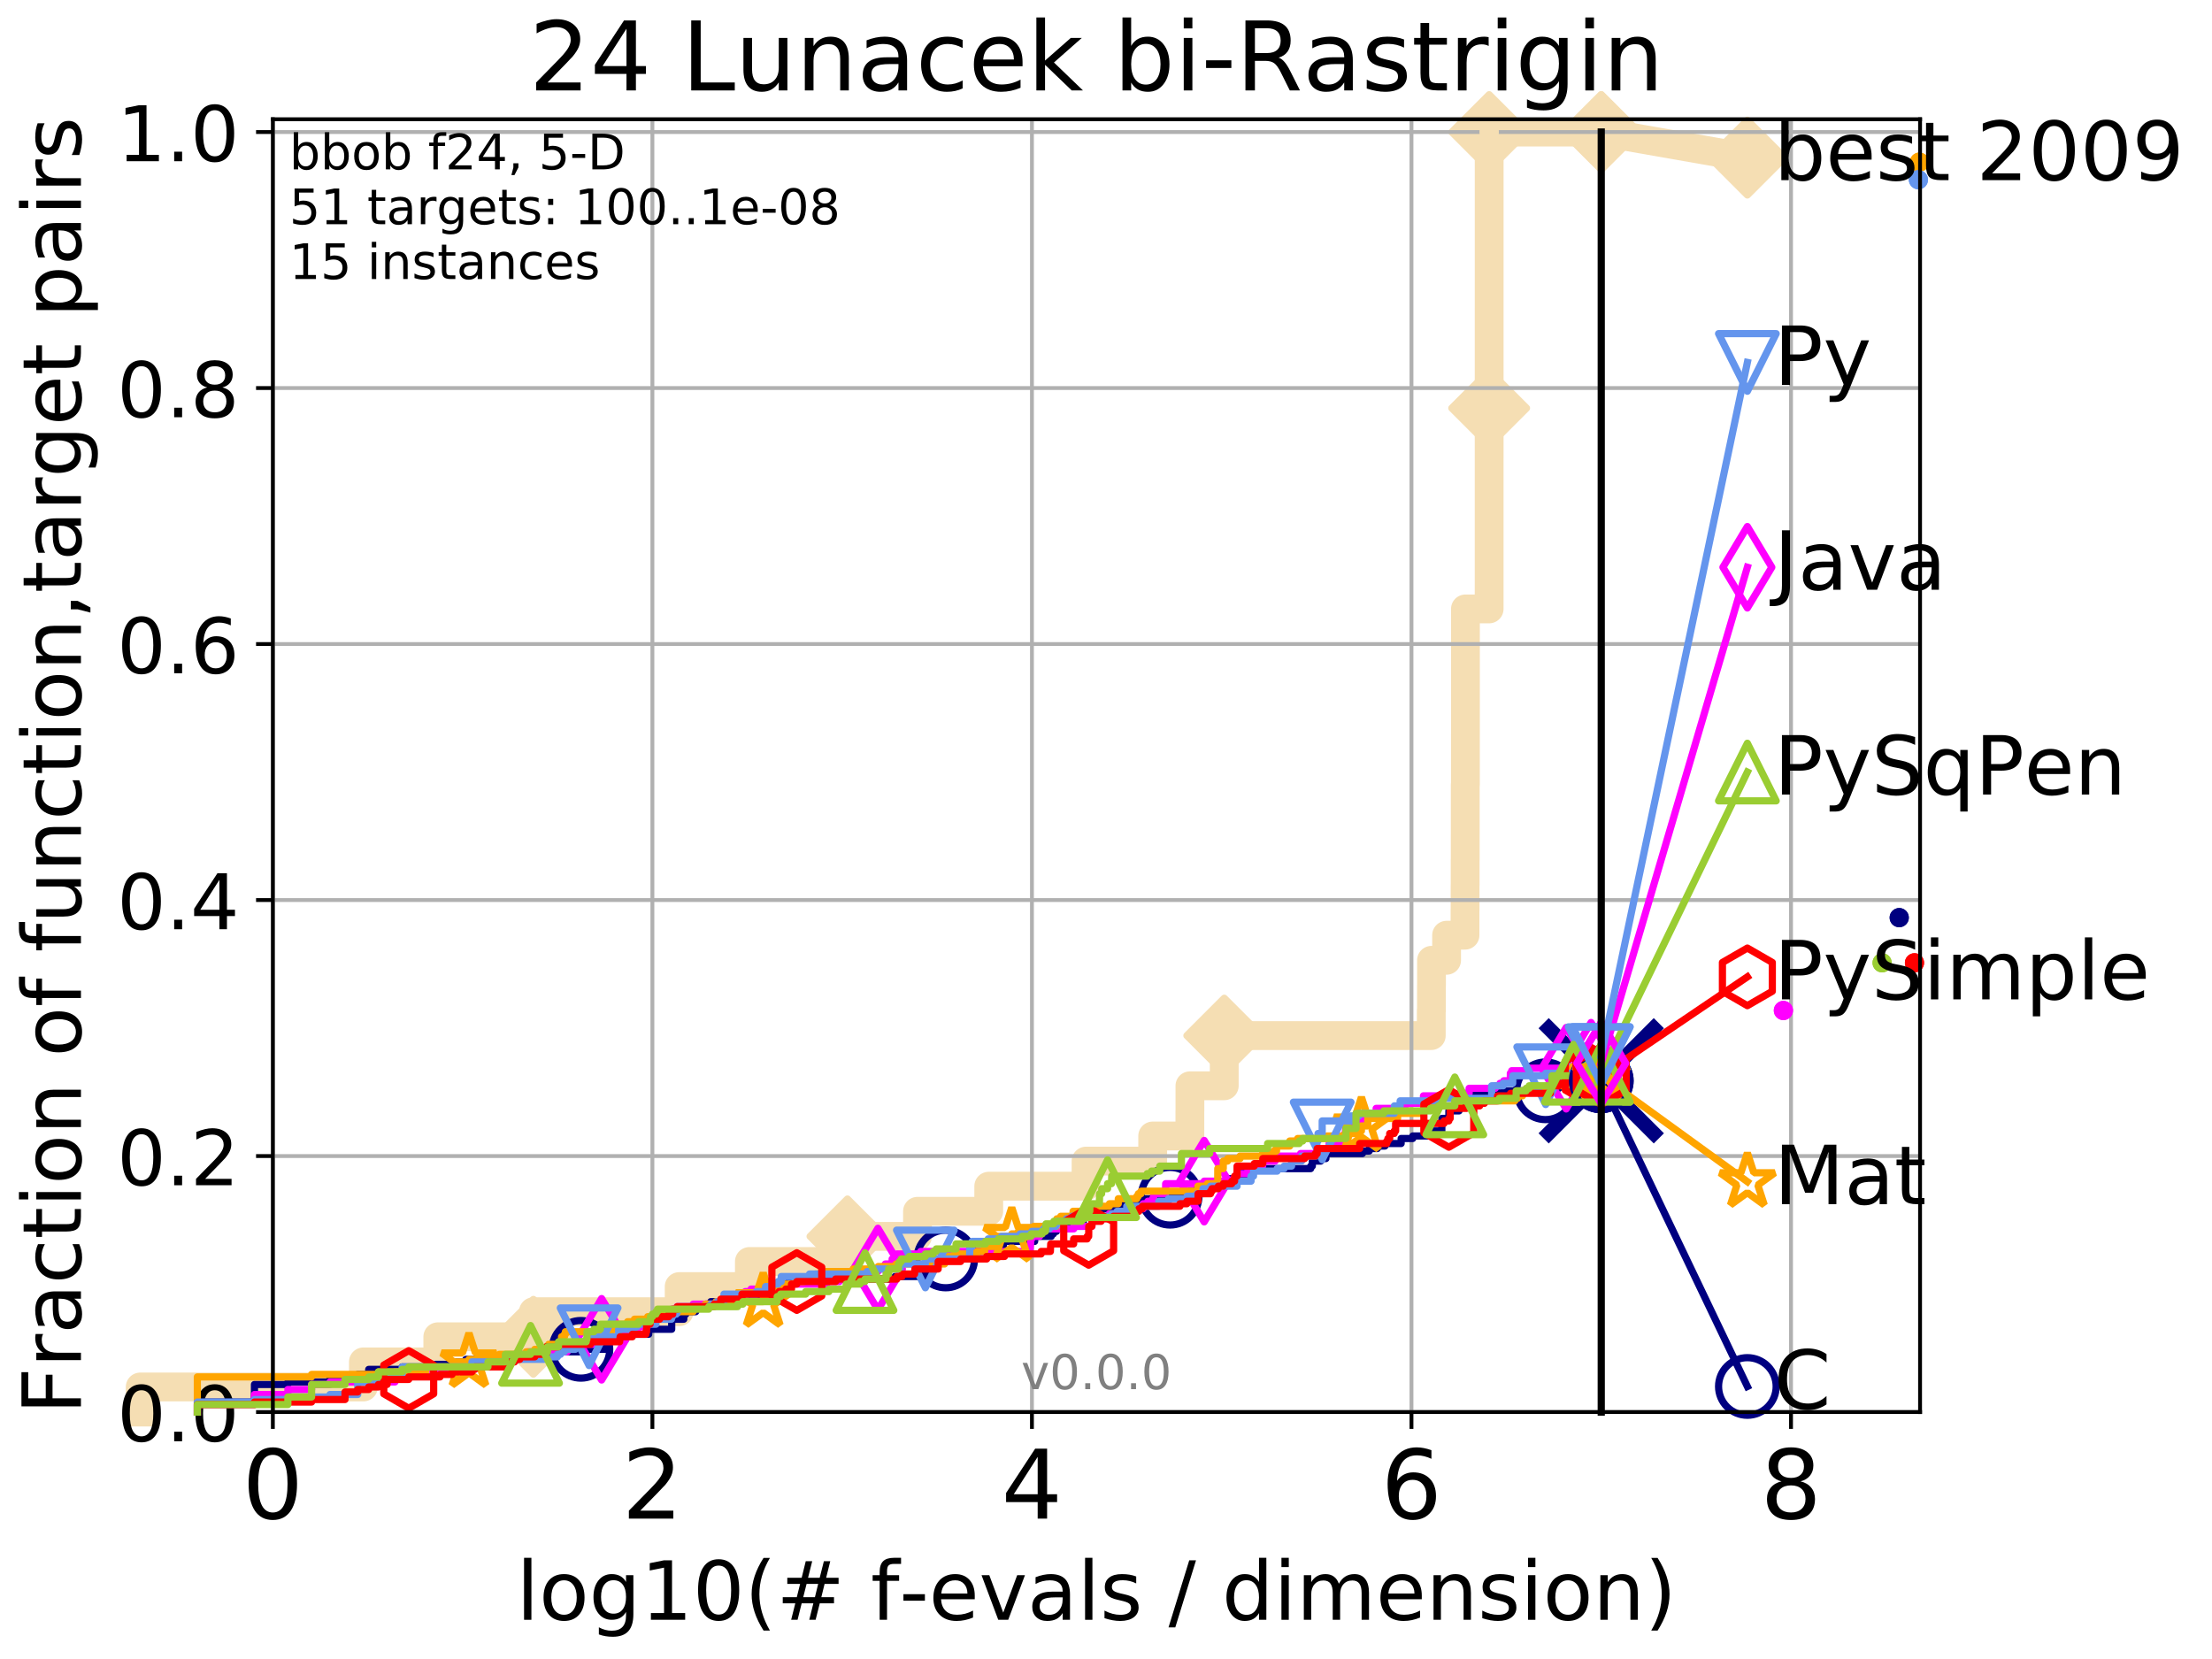 <?xml version="1.0" encoding="utf-8" standalone="no"?>
<!DOCTYPE svg PUBLIC "-//W3C//DTD SVG 1.1//EN"
  "http://www.w3.org/Graphics/SVG/1.1/DTD/svg11.dtd">
<!-- Created with matplotlib (http://matplotlib.org/) -->
<svg height="345.6pt" version="1.1" viewBox="0 0 460.8 345.6" width="460.8pt" xmlns="http://www.w3.org/2000/svg" xmlns:xlink="http://www.w3.org/1999/xlink">
 <defs>
  <style type="text/css">
*{stroke-linecap:butt;stroke-linejoin:round;}
  </style>
 </defs>
 <g id="figure_1">
  <g id="patch_1">
   <path d="M 0 345.6 
L 460.8 345.6 
L 460.8 0 
L 0 0 
z
" style="fill:#ffffff;"/>
  </g>
  <g id="axes_1">
   <g id="patch_2">
    <path d="M 56.84 294.16 
L 399.984 294.16 
L 399.984 24.84 
L 56.84 24.84 
z
" style="fill:#ffffff;"/>
   </g>
   <g id="line2d_1">
    <path d="M 29.208 294.16 
L 29.208 288.932 
L 75.702 288.932 
L 75.702 283.703 
L 91.203 283.703 
L 91.203 278.475 
L 111.115 278.475 
L 111.115 273.246 
L 141.485 273.246 
L 141.485 268.018 
L 156.11 268.018 
L 156.11 262.789 
L 176.539 262.789 
L 176.539 257.561 
L 191.131 257.561 
L 191.131 252.332 
L 205.974 252.332 
L 205.974 247.104 
L 226.243 247.104 
L 226.243 241.875 
L 240.126 241.875 
L 240.126 236.647 
L 247.872 236.647 
L 247.872 231.418 
L 247.881 231.418 
L 247.881 226.19 
L 255.034 226.19 
L 255.034 220.961 
L 255.034 220.961 
L 255.034 215.733 
L 298.16 215.733 
L 298.16 210.504 
L 298.196 210.504 
L 298.196 205.276 
L 298.207 205.276 
L 298.207 200.047 
L 301.352 200.047 
L 301.352 194.819 
L 305.187 194.819 
L 305.187 189.59 
L 305.204 189.59 
L 305.204 184.362 
L 305.217 184.362 
L 305.217 179.133 
L 305.232 179.133 
L 305.232 173.905 
L 305.236 173.905 
L 305.236 168.676 
L 305.237 168.676 
L 305.237 163.448 
L 305.269 163.448 
L 305.269 158.219 
L 305.27 158.219 
L 305.27 152.991 
L 305.274 152.991 
L 305.274 147.762 
L 305.275 147.762 
L 305.275 142.534 
L 305.275 142.534 
L 305.275 137.305 
L 305.276 137.305 
L 305.276 132.077 
L 305.276 132.077 
L 305.276 126.848 
L 310.216 126.848 
L 310.216 121.62 
L 310.217 121.62 
L 310.217 116.391 
L 310.217 116.391 
L 310.217 111.163 
L 310.217 111.163 
L 310.217 105.934 
L 310.217 105.934 
L 310.217 100.706 
L 310.218 100.706 
L 310.218 95.477 
L 310.219 95.477 
L 310.219 90.249 
L 310.219 90.249 
L 310.219 85.02 
L 310.219 85.02 
L 310.219 79.792 
L 310.22 79.792 
L 310.22 74.563 
L 310.22 74.563 
L 310.22 69.335 
L 310.22 69.335 
L 310.22 64.106 
L 310.221 64.106 
L 310.221 58.878 
L 310.222 58.878 
L 310.222 53.649 
L 310.222 53.649 
L 310.222 48.421 
L 310.222 48.421 
L 310.222 43.192 
L 310.223 43.192 
L 310.223 37.964 
L 310.223 37.964 
L 310.223 32.735 
L 310.223 32.735 
L 310.223 27.507 
L 333.569 27.507 
" style="fill:none;stroke:#f5deb3;stroke-linecap:square;stroke-width:6;"/>
   </g>
   <g id="line2d_2">
    <defs>
     <path d="M -0 7.778 
L 7.778 0 
L 0 -7.778 
L -7.778 -0 
z
" id="m3142ebe45b" style="stroke:#f5deb3;stroke-linejoin:miter;stroke-width:1.5;"/>
    </defs>
    <g>
     <use style="fill:#f5deb3;stroke:#f5deb3;stroke-linejoin:miter;stroke-width:1.5;" x="111.115" xlink:href="#m3142ebe45b" y="278.475"/>
     <use style="fill:#f5deb3;stroke:#f5deb3;stroke-linejoin:miter;stroke-width:1.5;" x="176.539" xlink:href="#m3142ebe45b" y="257.561"/>
     <use style="fill:#f5deb3;stroke:#f5deb3;stroke-linejoin:miter;stroke-width:1.5;" x="255.034" xlink:href="#m3142ebe45b" y="215.733"/>
     <use style="fill:#f5deb3;stroke:#f5deb3;stroke-linejoin:miter;stroke-width:1.5;" x="310.219" xlink:href="#m3142ebe45b" y="85.02"/>
     <use style="fill:#f5deb3;stroke:#f5deb3;stroke-linejoin:miter;stroke-width:1.5;" x="310.223" xlink:href="#m3142ebe45b" y="27.507"/>
     <use style="fill:#f5deb3;stroke:#f5deb3;stroke-linejoin:miter;stroke-width:1.5;" x="333.569" xlink:href="#m3142ebe45b" y="27.507"/>
    </g>
   </g>
   <g id="line2d_3">
    <path style="fill:none;stroke:#f5deb3;stroke-linecap:square;stroke-width:6;"/>
    <g/>
   </g>
   <g id="line2d_4">
    <path d="M 333.569 27.507 
L 364.009 32.84 
" style="fill:none;stroke:#f5deb3;stroke-linecap:square;stroke-width:6;"/>
    <g>
     <use style="fill:#f5deb3;stroke:#f5deb3;stroke-linejoin:miter;stroke-width:1.5;" x="333.569" xlink:href="#m3142ebe45b" y="27.507"/>
     <use style="fill:#f5deb3;stroke:#f5deb3;stroke-linejoin:miter;stroke-width:1.5;" x="364.009" xlink:href="#m3142ebe45b" y="32.84"/>
    </g>
   </g>
   <g id="matplotlib.axis_1">
    <g id="xtick_1">
     <g id="line2d_5">
      <path clip-path="url(#p32931df9d5)" d="M 56.84 294.16 
L 56.84 24.84 
" style="fill:none;stroke:#b0b0b0;stroke-linecap:square;stroke-width:0.8;"/>
     </g>
     <g id="line2d_6">
      <defs>
       <path d="M 0 0 
L 0 3.5 
" id="m527b75adf3" style="stroke:#000000;stroke-width:0.8;"/>
      </defs>
      <g>
       <use style="stroke:#000000;stroke-width:0.8;" x="56.84" xlink:href="#m527b75adf3" y="294.16"/>
      </g>
     </g>
     <g id="text_1">
      <!-- 0 -->
      <defs>
       <path d="M 31.781 66.406 
Q 24.172 66.406 20.328 58.906 
Q 16.5 51.422 16.5 36.375 
Q 16.5 21.391 20.328 13.891 
Q 24.172 6.391 31.781 6.391 
Q 39.453 6.391 43.281 13.891 
Q 47.125 21.391 47.125 36.375 
Q 47.125 51.422 43.281 58.906 
Q 39.453 66.406 31.781 66.406 
z
M 31.781 74.219 
Q 44.047 74.219 50.516 64.516 
Q 56.984 54.828 56.984 36.375 
Q 56.984 17.969 50.516 8.266 
Q 44.047 -1.422 31.781 -1.422 
Q 19.531 -1.422 13.062 8.266 
Q 6.594 17.969 6.594 36.375 
Q 6.594 54.828 13.062 64.516 
Q 19.531 74.219 31.781 74.219 
z
" id="DejaVuSans-30"/>
      </defs>
      <g transform="translate(50.477 316.357)scale(0.2 -0.2)">
       <use xlink:href="#DejaVuSans-30"/>
      </g>
     </g>
    </g>
    <g id="xtick_2">
     <g id="line2d_7">
      <path clip-path="url(#p32931df9d5)" d="M 135.905 294.16 
L 135.905 24.84 
" style="fill:none;stroke:#b0b0b0;stroke-linecap:square;stroke-width:0.8;"/>
     </g>
     <g id="line2d_8">
      <g>
       <use style="stroke:#000000;stroke-width:0.8;" x="135.905" xlink:href="#m527b75adf3" y="294.16"/>
      </g>
     </g>
     <g id="text_2">
      <!-- 2 -->
      <defs>
       <path d="M 19.188 8.297 
L 53.609 8.297 
L 53.609 0 
L 7.328 0 
L 7.328 8.297 
Q 12.938 14.109 22.625 23.891 
Q 32.328 33.688 34.812 36.531 
Q 39.547 41.844 41.422 45.531 
Q 43.312 49.219 43.312 52.781 
Q 43.312 58.594 39.234 62.25 
Q 35.156 65.922 28.609 65.922 
Q 23.969 65.922 18.812 64.312 
Q 13.672 62.703 7.812 59.422 
L 7.812 69.391 
Q 13.766 71.781 18.938 73 
Q 24.125 74.219 28.422 74.219 
Q 39.75 74.219 46.484 68.547 
Q 53.219 62.891 53.219 53.422 
Q 53.219 48.922 51.531 44.891 
Q 49.859 40.875 45.406 35.406 
Q 44.188 33.984 37.641 27.219 
Q 31.109 20.453 19.188 8.297 
z
" id="DejaVuSans-32"/>
      </defs>
      <g transform="translate(129.543 316.357)scale(0.2 -0.2)">
       <use xlink:href="#DejaVuSans-32"/>
      </g>
     </g>
    </g>
    <g id="xtick_3">
     <g id="line2d_9">
      <path clip-path="url(#p32931df9d5)" d="M 214.971 294.16 
L 214.971 24.84 
" style="fill:none;stroke:#b0b0b0;stroke-linecap:square;stroke-width:0.8;"/>
     </g>
     <g id="line2d_10">
      <g>
       <use style="stroke:#000000;stroke-width:0.8;" x="214.971" xlink:href="#m527b75adf3" y="294.16"/>
      </g>
     </g>
     <g id="text_3">
      <!-- 4 -->
      <defs>
       <path d="M 37.797 64.312 
L 12.891 25.391 
L 37.797 25.391 
z
M 35.203 72.906 
L 47.609 72.906 
L 47.609 25.391 
L 58.016 25.391 
L 58.016 17.188 
L 47.609 17.188 
L 47.609 0 
L 37.797 0 
L 37.797 17.188 
L 4.891 17.188 
L 4.891 26.703 
z
" id="DejaVuSans-34"/>
      </defs>
      <g transform="translate(208.608 316.357)scale(0.2 -0.2)">
       <use xlink:href="#DejaVuSans-34"/>
      </g>
     </g>
    </g>
    <g id="xtick_4">
     <g id="line2d_11">
      <path clip-path="url(#p32931df9d5)" d="M 294.036 294.16 
L 294.036 24.84 
" style="fill:none;stroke:#b0b0b0;stroke-linecap:square;stroke-width:0.8;"/>
     </g>
     <g id="line2d_12">
      <g>
       <use style="stroke:#000000;stroke-width:0.8;" x="294.036" xlink:href="#m527b75adf3" y="294.16"/>
      </g>
     </g>
     <g id="text_4">
      <!-- 6 -->
      <defs>
       <path d="M 33.016 40.375 
Q 26.375 40.375 22.484 35.828 
Q 18.609 31.297 18.609 23.391 
Q 18.609 15.531 22.484 10.953 
Q 26.375 6.391 33.016 6.391 
Q 39.656 6.391 43.531 10.953 
Q 47.406 15.531 47.406 23.391 
Q 47.406 31.297 43.531 35.828 
Q 39.656 40.375 33.016 40.375 
z
M 52.594 71.297 
L 52.594 62.312 
Q 48.875 64.062 45.094 64.984 
Q 41.312 65.922 37.594 65.922 
Q 27.828 65.922 22.672 59.328 
Q 17.531 52.734 16.797 39.406 
Q 19.672 43.656 24.016 45.922 
Q 28.375 48.188 33.594 48.188 
Q 44.578 48.188 50.953 41.516 
Q 57.328 34.859 57.328 23.391 
Q 57.328 12.156 50.688 5.359 
Q 44.047 -1.422 33.016 -1.422 
Q 20.359 -1.422 13.672 8.266 
Q 6.984 17.969 6.984 36.375 
Q 6.984 53.656 15.188 63.938 
Q 23.391 74.219 37.203 74.219 
Q 40.922 74.219 44.703 73.484 
Q 48.484 72.75 52.594 71.297 
z
" id="DejaVuSans-36"/>
      </defs>
      <g transform="translate(287.674 316.357)scale(0.2 -0.2)">
       <use xlink:href="#DejaVuSans-36"/>
      </g>
     </g>
    </g>
    <g id="xtick_5">
     <g id="line2d_13">
      <path clip-path="url(#p32931df9d5)" d="M 373.102 294.16 
L 373.102 24.84 
" style="fill:none;stroke:#b0b0b0;stroke-linecap:square;stroke-width:0.8;"/>
     </g>
     <g id="line2d_14">
      <g>
       <use style="stroke:#000000;stroke-width:0.8;" x="373.102" xlink:href="#m527b75adf3" y="294.16"/>
      </g>
     </g>
     <g id="text_5">
      <!-- 8 -->
      <defs>
       <path d="M 31.781 34.625 
Q 24.75 34.625 20.719 30.859 
Q 16.703 27.094 16.703 20.516 
Q 16.703 13.922 20.719 10.156 
Q 24.75 6.391 31.781 6.391 
Q 38.812 6.391 42.859 10.172 
Q 46.922 13.969 46.922 20.516 
Q 46.922 27.094 42.891 30.859 
Q 38.875 34.625 31.781 34.625 
z
M 21.922 38.812 
Q 15.578 40.375 12.031 44.719 
Q 8.5 49.078 8.5 55.328 
Q 8.5 64.062 14.719 69.141 
Q 20.953 74.219 31.781 74.219 
Q 42.672 74.219 48.875 69.141 
Q 55.078 64.062 55.078 55.328 
Q 55.078 49.078 51.531 44.719 
Q 48 40.375 41.703 38.812 
Q 48.828 37.156 52.797 32.312 
Q 56.781 27.484 56.781 20.516 
Q 56.781 9.906 50.312 4.234 
Q 43.844 -1.422 31.781 -1.422 
Q 19.734 -1.422 13.25 4.234 
Q 6.781 9.906 6.781 20.516 
Q 6.781 27.484 10.781 32.312 
Q 14.797 37.156 21.922 38.812 
z
M 18.312 54.391 
Q 18.312 48.734 21.844 45.562 
Q 25.391 42.391 31.781 42.391 
Q 38.141 42.391 41.719 45.562 
Q 45.312 48.734 45.312 54.391 
Q 45.312 60.062 41.719 63.234 
Q 38.141 66.406 31.781 66.406 
Q 25.391 66.406 21.844 63.234 
Q 18.312 60.062 18.312 54.391 
z
" id="DejaVuSans-38"/>
      </defs>
      <g transform="translate(366.739 316.357)scale(0.2 -0.2)">
       <use xlink:href="#DejaVuSans-38"/>
      </g>
     </g>
    </g>
    <g id="text_6">
     <!-- log10(# f-evals / dimension) -->
     <defs>
      <path d="M 9.422 75.984 
L 18.406 75.984 
L 18.406 0 
L 9.422 0 
z
" id="DejaVuSans-6c"/>
      <path d="M 30.609 48.391 
Q 23.391 48.391 19.188 42.75 
Q 14.984 37.109 14.984 27.297 
Q 14.984 17.484 19.156 11.844 
Q 23.344 6.203 30.609 6.203 
Q 37.797 6.203 41.984 11.859 
Q 46.188 17.531 46.188 27.297 
Q 46.188 37.016 41.984 42.703 
Q 37.797 48.391 30.609 48.391 
z
M 30.609 56 
Q 42.328 56 49.016 48.375 
Q 55.719 40.766 55.719 27.297 
Q 55.719 13.875 49.016 6.219 
Q 42.328 -1.422 30.609 -1.422 
Q 18.844 -1.422 12.172 6.219 
Q 5.516 13.875 5.516 27.297 
Q 5.516 40.766 12.172 48.375 
Q 18.844 56 30.609 56 
z
" id="DejaVuSans-6f"/>
      <path d="M 45.406 27.984 
Q 45.406 37.75 41.375 43.109 
Q 37.359 48.484 30.078 48.484 
Q 22.859 48.484 18.828 43.109 
Q 14.797 37.75 14.797 27.984 
Q 14.797 18.266 18.828 12.891 
Q 22.859 7.516 30.078 7.516 
Q 37.359 7.516 41.375 12.891 
Q 45.406 18.266 45.406 27.984 
z
M 54.391 6.781 
Q 54.391 -7.172 48.188 -13.984 
Q 42 -20.797 29.203 -20.797 
Q 24.469 -20.797 20.266 -20.094 
Q 16.062 -19.391 12.109 -17.922 
L 12.109 -9.188 
Q 16.062 -11.328 19.922 -12.344 
Q 23.781 -13.375 27.781 -13.375 
Q 36.625 -13.375 41.016 -8.766 
Q 45.406 -4.156 45.406 5.172 
L 45.406 9.625 
Q 42.625 4.781 38.281 2.391 
Q 33.938 0 27.875 0 
Q 17.828 0 11.672 7.656 
Q 5.516 15.328 5.516 27.984 
Q 5.516 40.672 11.672 48.328 
Q 17.828 56 27.875 56 
Q 33.938 56 38.281 53.609 
Q 42.625 51.219 45.406 46.391 
L 45.406 54.688 
L 54.391 54.688 
z
" id="DejaVuSans-67"/>
      <path d="M 12.406 8.297 
L 28.516 8.297 
L 28.516 63.922 
L 10.984 60.406 
L 10.984 69.391 
L 28.422 72.906 
L 38.281 72.906 
L 38.281 8.297 
L 54.391 8.297 
L 54.391 0 
L 12.406 0 
z
" id="DejaVuSans-31"/>
      <path d="M 31 75.875 
Q 24.469 64.656 21.281 53.656 
Q 18.109 42.672 18.109 31.391 
Q 18.109 20.125 21.312 9.062 
Q 24.516 -2 31 -13.188 
L 23.188 -13.188 
Q 15.875 -1.703 12.234 9.375 
Q 8.594 20.453 8.594 31.391 
Q 8.594 42.281 12.203 53.312 
Q 15.828 64.359 23.188 75.875 
z
" id="DejaVuSans-28"/>
      <path d="M 51.125 44 
L 36.922 44 
L 32.812 27.688 
L 47.125 27.688 
z
M 43.797 71.781 
L 38.719 51.516 
L 52.984 51.516 
L 58.109 71.781 
L 65.922 71.781 
L 60.891 51.516 
L 76.125 51.516 
L 76.125 44 
L 58.984 44 
L 54.984 27.688 
L 70.516 27.688 
L 70.516 20.219 
L 53.078 20.219 
L 48 0 
L 40.188 0 
L 45.219 20.219 
L 30.906 20.219 
L 25.875 0 
L 18.016 0 
L 23.094 20.219 
L 7.719 20.219 
L 7.719 27.688 
L 24.906 27.688 
L 29 44 
L 13.281 44 
L 13.281 51.516 
L 30.906 51.516 
L 35.891 71.781 
z
" id="DejaVuSans-23"/>
      <path id="DejaVuSans-20"/>
      <path d="M 37.109 75.984 
L 37.109 68.5 
L 28.516 68.5 
Q 23.688 68.5 21.797 66.547 
Q 19.922 64.594 19.922 59.516 
L 19.922 54.688 
L 34.719 54.688 
L 34.719 47.703 
L 19.922 47.703 
L 19.922 0 
L 10.891 0 
L 10.891 47.703 
L 2.297 47.703 
L 2.297 54.688 
L 10.891 54.688 
L 10.891 58.5 
Q 10.891 67.625 15.141 71.797 
Q 19.391 75.984 28.609 75.984 
z
" id="DejaVuSans-66"/>
      <path d="M 4.891 31.391 
L 31.203 31.391 
L 31.203 23.391 
L 4.891 23.391 
z
" id="DejaVuSans-2d"/>
      <path d="M 56.203 29.594 
L 56.203 25.203 
L 14.891 25.203 
Q 15.484 15.922 20.484 11.062 
Q 25.484 6.203 34.422 6.203 
Q 39.594 6.203 44.453 7.469 
Q 49.312 8.734 54.109 11.281 
L 54.109 2.781 
Q 49.266 0.734 44.188 -0.344 
Q 39.109 -1.422 33.891 -1.422 
Q 20.797 -1.422 13.156 6.188 
Q 5.516 13.812 5.516 26.812 
Q 5.516 40.234 12.766 48.109 
Q 20.016 56 32.328 56 
Q 43.359 56 49.781 48.891 
Q 56.203 41.797 56.203 29.594 
z
M 47.219 32.234 
Q 47.125 39.594 43.094 43.984 
Q 39.062 48.391 32.422 48.391 
Q 24.906 48.391 20.391 44.141 
Q 15.875 39.891 15.188 32.172 
z
" id="DejaVuSans-65"/>
      <path d="M 2.984 54.688 
L 12.5 54.688 
L 29.594 8.797 
L 46.688 54.688 
L 56.203 54.688 
L 35.688 0 
L 23.484 0 
z
" id="DejaVuSans-76"/>
      <path d="M 34.281 27.484 
Q 23.391 27.484 19.188 25 
Q 14.984 22.516 14.984 16.5 
Q 14.984 11.719 18.141 8.906 
Q 21.297 6.109 26.703 6.109 
Q 34.188 6.109 38.703 11.406 
Q 43.219 16.703 43.219 25.484 
L 43.219 27.484 
z
M 52.203 31.203 
L 52.203 0 
L 43.219 0 
L 43.219 8.297 
Q 40.141 3.328 35.547 0.953 
Q 30.953 -1.422 24.312 -1.422 
Q 15.922 -1.422 10.953 3.297 
Q 6 8.016 6 15.922 
Q 6 25.141 12.172 29.828 
Q 18.359 34.516 30.609 34.516 
L 43.219 34.516 
L 43.219 35.406 
Q 43.219 41.609 39.141 45 
Q 35.062 48.391 27.688 48.391 
Q 23 48.391 18.547 47.266 
Q 14.109 46.141 10.016 43.891 
L 10.016 52.203 
Q 14.938 54.109 19.578 55.047 
Q 24.219 56 28.609 56 
Q 40.484 56 46.344 49.844 
Q 52.203 43.703 52.203 31.203 
z
" id="DejaVuSans-61"/>
      <path d="M 44.281 53.078 
L 44.281 44.578 
Q 40.484 46.531 36.375 47.5 
Q 32.281 48.484 27.875 48.484 
Q 21.188 48.484 17.844 46.438 
Q 14.5 44.391 14.5 40.281 
Q 14.5 37.156 16.891 35.375 
Q 19.281 33.594 26.516 31.984 
L 29.594 31.297 
Q 39.156 29.25 43.188 25.516 
Q 47.219 21.781 47.219 15.094 
Q 47.219 7.469 41.188 3.016 
Q 35.156 -1.422 24.609 -1.422 
Q 20.219 -1.422 15.453 -0.562 
Q 10.688 0.297 5.422 2 
L 5.422 11.281 
Q 10.406 8.688 15.234 7.391 
Q 20.062 6.109 24.812 6.109 
Q 31.156 6.109 34.562 8.281 
Q 37.984 10.453 37.984 14.406 
Q 37.984 18.062 35.516 20.016 
Q 33.062 21.969 24.703 23.781 
L 21.578 24.516 
Q 13.234 26.266 9.516 29.906 
Q 5.812 33.547 5.812 39.891 
Q 5.812 47.609 11.281 51.797 
Q 16.75 56 26.812 56 
Q 31.781 56 36.172 55.266 
Q 40.578 54.547 44.281 53.078 
z
" id="DejaVuSans-73"/>
      <path d="M 25.391 72.906 
L 33.688 72.906 
L 8.297 -9.281 
L 0 -9.281 
z
" id="DejaVuSans-2f"/>
      <path d="M 45.406 46.391 
L 45.406 75.984 
L 54.391 75.984 
L 54.391 0 
L 45.406 0 
L 45.406 8.203 
Q 42.578 3.328 38.25 0.953 
Q 33.938 -1.422 27.875 -1.422 
Q 17.969 -1.422 11.734 6.484 
Q 5.516 14.406 5.516 27.297 
Q 5.516 40.188 11.734 48.094 
Q 17.969 56 27.875 56 
Q 33.938 56 38.25 53.625 
Q 42.578 51.266 45.406 46.391 
z
M 14.797 27.297 
Q 14.797 17.391 18.875 11.75 
Q 22.953 6.109 30.078 6.109 
Q 37.203 6.109 41.297 11.75 
Q 45.406 17.391 45.406 27.297 
Q 45.406 37.203 41.297 42.844 
Q 37.203 48.484 30.078 48.484 
Q 22.953 48.484 18.875 42.844 
Q 14.797 37.203 14.797 27.297 
z
" id="DejaVuSans-64"/>
      <path d="M 9.422 54.688 
L 18.406 54.688 
L 18.406 0 
L 9.422 0 
z
M 9.422 75.984 
L 18.406 75.984 
L 18.406 64.594 
L 9.422 64.594 
z
" id="DejaVuSans-69"/>
      <path d="M 52 44.188 
Q 55.375 50.25 60.062 53.125 
Q 64.75 56 71.094 56 
Q 79.641 56 84.281 50.016 
Q 88.922 44.047 88.922 33.016 
L 88.922 0 
L 79.891 0 
L 79.891 32.719 
Q 79.891 40.578 77.094 44.375 
Q 74.312 48.188 68.609 48.188 
Q 61.625 48.188 57.562 43.547 
Q 53.516 38.922 53.516 30.906 
L 53.516 0 
L 44.484 0 
L 44.484 32.719 
Q 44.484 40.625 41.703 44.406 
Q 38.922 48.188 33.109 48.188 
Q 26.219 48.188 22.156 43.531 
Q 18.109 38.875 18.109 30.906 
L 18.109 0 
L 9.078 0 
L 9.078 54.688 
L 18.109 54.688 
L 18.109 46.188 
Q 21.188 51.219 25.484 53.609 
Q 29.781 56 35.688 56 
Q 41.656 56 45.828 52.969 
Q 50 49.953 52 44.188 
z
" id="DejaVuSans-6d"/>
      <path d="M 54.891 33.016 
L 54.891 0 
L 45.906 0 
L 45.906 32.719 
Q 45.906 40.484 42.875 44.328 
Q 39.844 48.188 33.797 48.188 
Q 26.516 48.188 22.312 43.547 
Q 18.109 38.922 18.109 30.906 
L 18.109 0 
L 9.078 0 
L 9.078 54.688 
L 18.109 54.688 
L 18.109 46.188 
Q 21.344 51.125 25.703 53.562 
Q 30.078 56 35.797 56 
Q 45.219 56 50.047 50.172 
Q 54.891 44.344 54.891 33.016 
z
" id="DejaVuSans-6e"/>
      <path d="M 8.016 75.875 
L 15.828 75.875 
Q 23.141 64.359 26.781 53.312 
Q 30.422 42.281 30.422 31.391 
Q 30.422 20.453 26.781 9.375 
Q 23.141 -1.703 15.828 -13.188 
L 8.016 -13.188 
Q 14.5 -2 17.703 9.062 
Q 20.906 20.125 20.906 31.391 
Q 20.906 42.672 17.703 53.656 
Q 14.5 64.656 8.016 75.875 
z
" id="DejaVuSans-29"/>
     </defs>
     <g transform="translate(107.571 337.434)scale(0.17 -0.17)">
      <use xlink:href="#DejaVuSans-6c"/>
      <use x="27.783" xlink:href="#DejaVuSans-6f"/>
      <use x="88.965" xlink:href="#DejaVuSans-67"/>
      <use x="152.441" xlink:href="#DejaVuSans-31"/>
      <use x="216.064" xlink:href="#DejaVuSans-30"/>
      <use x="279.688" xlink:href="#DejaVuSans-28"/>
      <use x="318.701" xlink:href="#DejaVuSans-23"/>
      <use x="402.49" xlink:href="#DejaVuSans-20"/>
      <use x="434.277" xlink:href="#DejaVuSans-66"/>
      <use x="469.404" xlink:href="#DejaVuSans-2d"/>
      <use x="505.488" xlink:href="#DejaVuSans-65"/>
      <use x="567.012" xlink:href="#DejaVuSans-76"/>
      <use x="626.191" xlink:href="#DejaVuSans-61"/>
      <use x="687.471" xlink:href="#DejaVuSans-6c"/>
      <use x="715.254" xlink:href="#DejaVuSans-73"/>
      <use x="767.354" xlink:href="#DejaVuSans-20"/>
      <use x="799.141" xlink:href="#DejaVuSans-2f"/>
      <use x="832.832" xlink:href="#DejaVuSans-20"/>
      <use x="864.619" xlink:href="#DejaVuSans-64"/>
      <use x="928.096" xlink:href="#DejaVuSans-69"/>
      <use x="955.879" xlink:href="#DejaVuSans-6d"/>
      <use x="1053.291" xlink:href="#DejaVuSans-65"/>
      <use x="1114.814" xlink:href="#DejaVuSans-6e"/>
      <use x="1178.193" xlink:href="#DejaVuSans-73"/>
      <use x="1230.293" xlink:href="#DejaVuSans-69"/>
      <use x="1258.076" xlink:href="#DejaVuSans-6f"/>
      <use x="1319.258" xlink:href="#DejaVuSans-6e"/>
      <use x="1382.637" xlink:href="#DejaVuSans-29"/>
     </g>
    </g>
   </g>
   <g id="matplotlib.axis_2">
    <g id="ytick_1">
     <g id="line2d_15">
      <path clip-path="url(#p32931df9d5)" d="M 56.84 294.16 
L 399.984 294.16 
" style="fill:none;stroke:#b0b0b0;stroke-linecap:square;stroke-width:0.8;"/>
     </g>
     <g id="line2d_16">
      <defs>
       <path d="M 0 0 
L -3.5 0 
" id="m72c0f5f948" style="stroke:#000000;stroke-width:0.8;"/>
      </defs>
      <g>
       <use style="stroke:#000000;stroke-width:0.8;" x="56.84" xlink:href="#m72c0f5f948" y="294.16"/>
      </g>
     </g>
     <g id="text_7">
      <!-- 0.0 -->
      <defs>
       <path d="M 10.688 12.406 
L 21 12.406 
L 21 0 
L 10.688 0 
z
" id="DejaVuSans-2e"/>
      </defs>
      <g transform="translate(24.395 300.239)scale(0.16 -0.16)">
       <use xlink:href="#DejaVuSans-30"/>
       <use x="63.623" xlink:href="#DejaVuSans-2e"/>
       <use x="95.41" xlink:href="#DejaVuSans-30"/>
      </g>
     </g>
    </g>
    <g id="ytick_2">
     <g id="line2d_17">
      <path clip-path="url(#p32931df9d5)" d="M 56.84 240.829 
L 399.984 240.829 
" style="fill:none;stroke:#b0b0b0;stroke-linecap:square;stroke-width:0.8;"/>
     </g>
     <g id="line2d_18">
      <g>
       <use style="stroke:#000000;stroke-width:0.8;" x="56.84" xlink:href="#m72c0f5f948" y="240.829"/>
      </g>
     </g>
     <g id="text_8">
      <!-- 0.2 -->
      <g transform="translate(24.395 246.908)scale(0.16 -0.16)">
       <use xlink:href="#DejaVuSans-30"/>
       <use x="63.623" xlink:href="#DejaVuSans-2e"/>
       <use x="95.41" xlink:href="#DejaVuSans-32"/>
      </g>
     </g>
    </g>
    <g id="ytick_3">
     <g id="line2d_19">
      <path clip-path="url(#p32931df9d5)" d="M 56.84 187.499 
L 399.984 187.499 
" style="fill:none;stroke:#b0b0b0;stroke-linecap:square;stroke-width:0.8;"/>
     </g>
     <g id="line2d_20">
      <g>
       <use style="stroke:#000000;stroke-width:0.8;" x="56.84" xlink:href="#m72c0f5f948" y="187.499"/>
      </g>
     </g>
     <g id="text_9">
      <!-- 0.4 -->
      <g transform="translate(24.395 193.577)scale(0.16 -0.16)">
       <use xlink:href="#DejaVuSans-30"/>
       <use x="63.623" xlink:href="#DejaVuSans-2e"/>
       <use x="95.41" xlink:href="#DejaVuSans-34"/>
      </g>
     </g>
    </g>
    <g id="ytick_4">
     <g id="line2d_21">
      <path clip-path="url(#p32931df9d5)" d="M 56.84 134.168 
L 399.984 134.168 
" style="fill:none;stroke:#b0b0b0;stroke-linecap:square;stroke-width:0.8;"/>
     </g>
     <g id="line2d_22">
      <g>
       <use style="stroke:#000000;stroke-width:0.8;" x="56.84" xlink:href="#m72c0f5f948" y="134.168"/>
      </g>
     </g>
     <g id="text_10">
      <!-- 0.6 -->
      <g transform="translate(24.395 140.247)scale(0.16 -0.16)">
       <use xlink:href="#DejaVuSans-30"/>
       <use x="63.623" xlink:href="#DejaVuSans-2e"/>
       <use x="95.41" xlink:href="#DejaVuSans-36"/>
      </g>
     </g>
    </g>
    <g id="ytick_5">
     <g id="line2d_23">
      <path clip-path="url(#p32931df9d5)" d="M 56.84 80.837 
L 399.984 80.837 
" style="fill:none;stroke:#b0b0b0;stroke-linecap:square;stroke-width:0.8;"/>
     </g>
     <g id="line2d_24">
      <g>
       <use style="stroke:#000000;stroke-width:0.8;" x="56.84" xlink:href="#m72c0f5f948" y="80.837"/>
      </g>
     </g>
     <g id="text_11">
      <!-- 0.8 -->
      <g transform="translate(24.395 86.916)scale(0.16 -0.16)">
       <use xlink:href="#DejaVuSans-30"/>
       <use x="63.623" xlink:href="#DejaVuSans-2e"/>
       <use x="95.41" xlink:href="#DejaVuSans-38"/>
      </g>
     </g>
    </g>
    <g id="ytick_6">
     <g id="line2d_25">
      <path clip-path="url(#p32931df9d5)" d="M 56.84 27.507 
L 399.984 27.507 
" style="fill:none;stroke:#b0b0b0;stroke-linecap:square;stroke-width:0.8;"/>
     </g>
     <g id="line2d_26">
      <g>
       <use style="stroke:#000000;stroke-width:0.8;" x="56.84" xlink:href="#m72c0f5f948" y="27.507"/>
      </g>
     </g>
     <g id="text_12">
      <!-- 1.0 -->
      <g transform="translate(24.395 33.585)scale(0.16 -0.16)">
       <use xlink:href="#DejaVuSans-31"/>
       <use x="63.623" xlink:href="#DejaVuSans-2e"/>
       <use x="95.41" xlink:href="#DejaVuSans-30"/>
      </g>
     </g>
    </g>
    <g id="text_13">
     <!-- Fraction of function,target pairs -->
     <defs>
      <path d="M 9.812 72.906 
L 51.703 72.906 
L 51.703 64.594 
L 19.672 64.594 
L 19.672 43.109 
L 48.578 43.109 
L 48.578 34.812 
L 19.672 34.812 
L 19.672 0 
L 9.812 0 
z
" id="DejaVuSans-46"/>
      <path d="M 41.109 46.297 
Q 39.594 47.172 37.812 47.578 
Q 36.031 48 33.891 48 
Q 26.266 48 22.188 43.047 
Q 18.109 38.094 18.109 28.812 
L 18.109 0 
L 9.078 0 
L 9.078 54.688 
L 18.109 54.688 
L 18.109 46.188 
Q 20.953 51.172 25.484 53.578 
Q 30.031 56 36.531 56 
Q 37.453 56 38.578 55.875 
Q 39.703 55.766 41.062 55.516 
z
" id="DejaVuSans-72"/>
      <path d="M 48.781 52.594 
L 48.781 44.188 
Q 44.969 46.297 41.141 47.344 
Q 37.312 48.391 33.406 48.391 
Q 24.656 48.391 19.812 42.844 
Q 14.984 37.312 14.984 27.297 
Q 14.984 17.281 19.812 11.734 
Q 24.656 6.203 33.406 6.203 
Q 37.312 6.203 41.141 7.25 
Q 44.969 8.297 48.781 10.406 
L 48.781 2.094 
Q 45.016 0.344 40.984 -0.531 
Q 36.969 -1.422 32.422 -1.422 
Q 20.062 -1.422 12.781 6.344 
Q 5.516 14.109 5.516 27.297 
Q 5.516 40.672 12.859 48.328 
Q 20.219 56 33.016 56 
Q 37.156 56 41.109 55.141 
Q 45.062 54.297 48.781 52.594 
z
" id="DejaVuSans-63"/>
      <path d="M 18.312 70.219 
L 18.312 54.688 
L 36.812 54.688 
L 36.812 47.703 
L 18.312 47.703 
L 18.312 18.016 
Q 18.312 11.328 20.141 9.422 
Q 21.969 7.516 27.594 7.516 
L 36.812 7.516 
L 36.812 0 
L 27.594 0 
Q 17.188 0 13.234 3.875 
Q 9.281 7.766 9.281 18.016 
L 9.281 47.703 
L 2.688 47.703 
L 2.688 54.688 
L 9.281 54.688 
L 9.281 70.219 
z
" id="DejaVuSans-74"/>
      <path d="M 8.5 21.578 
L 8.5 54.688 
L 17.484 54.688 
L 17.484 21.922 
Q 17.484 14.156 20.5 10.266 
Q 23.531 6.391 29.594 6.391 
Q 36.859 6.391 41.078 11.031 
Q 45.312 15.672 45.312 23.688 
L 45.312 54.688 
L 54.297 54.688 
L 54.297 0 
L 45.312 0 
L 45.312 8.406 
Q 42.047 3.422 37.719 1 
Q 33.406 -1.422 27.688 -1.422 
Q 18.266 -1.422 13.375 4.438 
Q 8.5 10.297 8.5 21.578 
z
M 31.109 56 
z
" id="DejaVuSans-75"/>
      <path d="M 11.719 12.406 
L 22.016 12.406 
L 22.016 4 
L 14.016 -11.625 
L 7.719 -11.625 
L 11.719 4 
z
" id="DejaVuSans-2c"/>
      <path d="M 18.109 8.203 
L 18.109 -20.797 
L 9.078 -20.797 
L 9.078 54.688 
L 18.109 54.688 
L 18.109 46.391 
Q 20.953 51.266 25.266 53.625 
Q 29.594 56 35.594 56 
Q 45.562 56 51.781 48.094 
Q 58.016 40.188 58.016 27.297 
Q 58.016 14.406 51.781 6.484 
Q 45.562 -1.422 35.594 -1.422 
Q 29.594 -1.422 25.266 0.953 
Q 20.953 3.328 18.109 8.203 
z
M 48.688 27.297 
Q 48.688 37.203 44.609 42.844 
Q 40.531 48.484 33.406 48.484 
Q 26.266 48.484 22.188 42.844 
Q 18.109 37.203 18.109 27.297 
Q 18.109 17.391 22.188 11.75 
Q 26.266 6.109 33.406 6.109 
Q 40.531 6.109 44.609 11.75 
Q 48.688 17.391 48.688 27.297 
z
" id="DejaVuSans-70"/>
     </defs>
     <g transform="translate(16.86 294.639)rotate(-90)scale(0.17 -0.17)">
      <use xlink:href="#DejaVuSans-46"/>
      <use x="57.41" xlink:href="#DejaVuSans-72"/>
      <use x="98.523" xlink:href="#DejaVuSans-61"/>
      <use x="159.803" xlink:href="#DejaVuSans-63"/>
      <use x="214.783" xlink:href="#DejaVuSans-74"/>
      <use x="253.992" xlink:href="#DejaVuSans-69"/>
      <use x="281.775" xlink:href="#DejaVuSans-6f"/>
      <use x="342.957" xlink:href="#DejaVuSans-6e"/>
      <use x="406.336" xlink:href="#DejaVuSans-20"/>
      <use x="438.123" xlink:href="#DejaVuSans-6f"/>
      <use x="499.305" xlink:href="#DejaVuSans-66"/>
      <use x="534.51" xlink:href="#DejaVuSans-20"/>
      <use x="566.297" xlink:href="#DejaVuSans-66"/>
      <use x="601.502" xlink:href="#DejaVuSans-75"/>
      <use x="664.881" xlink:href="#DejaVuSans-6e"/>
      <use x="728.26" xlink:href="#DejaVuSans-63"/>
      <use x="783.24" xlink:href="#DejaVuSans-74"/>
      <use x="822.449" xlink:href="#DejaVuSans-69"/>
      <use x="850.232" xlink:href="#DejaVuSans-6f"/>
      <use x="911.414" xlink:href="#DejaVuSans-6e"/>
      <use x="974.793" xlink:href="#DejaVuSans-2c"/>
      <use x="1006.58" xlink:href="#DejaVuSans-74"/>
      <use x="1045.789" xlink:href="#DejaVuSans-61"/>
      <use x="1107.068" xlink:href="#DejaVuSans-72"/>
      <use x="1148.166" xlink:href="#DejaVuSans-67"/>
      <use x="1211.643" xlink:href="#DejaVuSans-65"/>
      <use x="1273.166" xlink:href="#DejaVuSans-74"/>
      <use x="1312.375" xlink:href="#DejaVuSans-20"/>
      <use x="1344.162" xlink:href="#DejaVuSans-70"/>
      <use x="1407.639" xlink:href="#DejaVuSans-61"/>
      <use x="1468.918" xlink:href="#DejaVuSans-69"/>
      <use x="1496.701" xlink:href="#DejaVuSans-72"/>
      <use x="1537.814" xlink:href="#DejaVuSans-73"/>
     </g>
    </g>
   </g>
   <g id="line2d_27">
    <defs>
     <path d="M 0 1.5 
C 0.398 1.5 0.779 1.342 1.061 1.061 
C 1.342 0.779 1.5 0.398 1.5 0 
C 1.5 -0.398 1.342 -0.779 1.061 -1.061 
C 0.779 -1.342 0.398 -1.5 0 -1.5 
C -0.398 -1.5 -0.779 -1.342 -1.061 -1.061 
C -1.342 -0.779 -1.5 -0.398 -1.5 0 
C -1.5 0.398 -1.342 0.779 -1.061 1.061 
C -0.779 1.342 -0.398 1.5 0 1.5 
z
" id="m2e39b075d7" style="stroke:#f5deb3;"/>
    </defs>
    <g>
     <use style="fill:#f5deb3;stroke:#f5deb3;" x="310.223" xlink:href="#m2e39b075d7" y="27.507"/>
     <use style="fill:#f5deb3;stroke:#f5deb3;" x="310.223" xlink:href="#m2e39b075d7" y="27.507"/>
    </g>
   </g>
   <g id="line2d_28">
    <defs>
     <path d="M 0 1.5 
C 0.398 1.5 0.779 1.342 1.061 1.061 
C 1.342 0.779 1.5 0.398 1.5 0 
C 1.5 -0.398 1.342 -0.779 1.061 -1.061 
C 0.779 -1.342 0.398 -1.5 0 -1.5 
C -0.398 -1.5 -0.779 -1.342 -1.061 -1.061 
C -1.342 -0.779 -1.5 -0.398 -1.5 0 
C -1.5 0.398 -1.342 0.779 -1.061 1.061 
C -0.779 1.342 -0.398 1.5 0 1.5 
z
" id="mb525540496" style="stroke:#000080;"/>
    </defs>
    <g>
     <use style="fill:#000080;stroke:#000080;" x="395.644" xlink:href="#mb525540496" y="191.159"/>
     <use style="fill:#000080;stroke:#000080;" x="395.644" xlink:href="#mb525540496" y="191.159"/>
    </g>
   </g>
   <g id="line2d_29">
    <path d="M 41.108 294.16 
L 41.108 292.069 
L 53.009 292.069 
L 53.009 288.409 
L 59.97 288.409 
L 59.97 287.886 
L 68.741 287.886 
L 68.741 286.84 
L 74.517 286.84 
L 74.517 286.317 
L 76.81 286.317 
L 76.81 285.272 
L 83.771 285.272 
L 83.771 284.749 
L 90.733 284.749 
L 90.733 284.226 
L 94.941 284.226 
L 94.941 283.703 
L 97.046 283.703 
L 97.046 283.18 
L 107.926 283.18 
L 107.926 282.657 
L 109.91 282.657 
L 109.91 282.134 
L 115.462 282.134 
L 115.462 281.612 
L 121.011 281.612 
L 121.011 281.089 
L 126.073 281.089 
L 126.073 278.997 
L 130.361 278.997 
L 130.361 277.952 
L 135.133 277.952 
L 135.133 276.906 
L 139.928 276.906 
L 139.928 274.815 
L 142.45 274.815 
L 142.45 273.769 
L 142.867 273.769 
L 142.867 273.246 
L 144.935 273.246 
L 144.935 272.2 
L 146.997 272.2 
L 146.997 271.677 
L 148.078 271.677 
L 148.078 271.155 
L 153.06 271.155 
L 153.06 270.632 
L 155.529 270.632 
L 155.529 269.586 
L 158.219 269.586 
L 158.219 269.063 
L 158.826 269.063 
L 158.826 268.54 
L 159.237 268.54 
L 159.237 268.018 
L 163.414 268.018 
L 163.414 267.495 
L 164.277 267.495 
L 164.277 266.972 
L 166.907 266.972 
L 166.907 266.449 
L 186.418 266.449 
L 186.418 265.926 
L 192.356 265.926 
L 192.356 265.403 
L 193.357 265.403 
L 193.419 264.358 
L 193.532 264.358 
L 193.532 263.312 
L 193.956 263.312 
L 193.956 262.789 
L 196.682 262.789 
L 196.682 262.266 
L 197.009 262.266 
L 197.009 261.743 
L 201.977 261.743 
L 201.977 260.698 
L 207.489 260.698 
L 207.521 259.652 
L 209.028 259.652 
L 209.028 258.606 
L 215.536 258.606 
L 215.591 257.561 
L 218.994 257.561 
L 218.994 257.038 
L 219.44 257.038 
L 219.44 256.515 
L 220.08 256.515 
L 220.08 255.469 
L 225.66 255.469 
L 225.711 253.378 
L 226.075 253.378 
L 226.075 252.855 
L 227.32 252.855 
L 227.346 251.809 
L 233.902 251.809 
L 233.946 250.763 
L 237.744 250.763 
L 237.798 249.718 
L 243.754 249.718 
L 243.754 249.195 
L 247.194 249.195 
L 247.194 248.149 
L 249.471 248.149 
L 249.471 247.104 
L 253.683 247.104 
L 253.683 246.581 
L 255.675 246.581 
L 255.676 245.535 
L 259.114 245.535 
L 259.114 243.966 
L 260.208 243.966 
L 260.208 243.444 
L 273.044 243.444 
L 273.044 242.921 
L 273.379 242.921 
L 273.379 241.875 
L 275.146 241.875 
L 275.146 241.352 
L 276.215 241.352 
L 276.215 240.306 
L 283.82 240.306 
L 283.82 239.784 
L 285.236 239.784 
L 285.236 239.261 
L 286.932 239.261 
L 286.932 238.738 
L 288.513 238.738 
L 288.513 238.215 
L 291.883 238.215 
L 291.883 237.169 
L 294.304 237.169 
L 294.304 236.647 
L 298.585 236.647 
L 298.585 235.601 
L 300.361 235.601 
L 300.361 232.987 
L 301.824 232.987 
L 301.825 231.418 
L 303.943 231.418 
L 303.944 230.372 
L 305.819 230.372 
L 305.819 228.804 
L 306.968 228.804 
L 306.968 227.758 
L 311.513 227.758 
L 311.513 227.235 
L 321.956 227.235 
L 321.956 226.712 
L 324.734 226.712 
L 324.734 226.19 
L 326.849 226.19 
L 326.849 225.667 
L 333.369 225.667 
L 333.369 225.144 
L 333.569 225.144 
L 333.569 225.144 
" style="fill:none;stroke:#000080;stroke-linecap:square;stroke-width:1.5;"/>
   </g>
   <g id="line2d_30">
    <defs>
     <path d="M 0 6 
C 1.591 6 3.117 5.368 4.243 4.243 
C 5.368 3.117 6 1.591 6 0 
C 6 -1.591 5.368 -3.117 4.243 -4.243 
C 3.117 -5.368 1.591 -6 0 -6 
C -1.591 -6 -3.117 -5.368 -4.243 -4.243 
C -5.368 -3.117 -6 -1.591 -6 0 
C -6 1.591 -5.368 3.117 -4.243 4.243 
C -3.117 5.368 -1.591 6 0 6 
z
" id="m3c2b5ccd34" style="stroke:#000080;stroke-width:1.5;"/>
    </defs>
    <g>
     <use style="fill-opacity:0;stroke:#000080;stroke-width:1.5;" x="121.011" xlink:href="#m3c2b5ccd34" y="281.089"/>
     <use style="fill-opacity:0;stroke:#000080;stroke-width:1.5;" x="197.009" xlink:href="#m3c2b5ccd34" y="262.266"/>
     <use style="fill-opacity:0;stroke:#000080;stroke-width:1.5;" x="243.754" xlink:href="#m3c2b5ccd34" y="249.195"/>
     <use style="fill-opacity:0;stroke:#000080;stroke-width:1.5;" x="321.956" xlink:href="#m3c2b5ccd34" y="227.235"/>
     <use style="fill-opacity:0;stroke:#000080;stroke-width:1.5;" x="333.369" xlink:href="#m3c2b5ccd34" y="225.144"/>
     <use style="fill-opacity:0;stroke:#000080;stroke-width:1.5;" x="333.569" xlink:href="#m3c2b5ccd34" y="225.144"/>
    </g>
   </g>
   <g id="line2d_31">
    <path style="fill:none;stroke:#000080;stroke-linecap:square;stroke-width:1.5;"/>
    <g/>
   </g>
   <g id="line2d_32">
    <path clip-path="url(#p32931df9d5)" d="M 333.569 225.144 
" style="fill:none;stroke:#000080;stroke-linecap:square;stroke-width:1.5;"/>
    <defs>
     <path d="M -12 12 
L 12 -12 
M -12 -12 
L 12 12 
" id="me178c2f56c" style="stroke:#000080;stroke-width:3;"/>
    </defs>
    <g clip-path="url(#p32931df9d5)">
     <use style="fill:#000080;stroke:#000080;stroke-width:3;" x="333.569" xlink:href="#me178c2f56c" y="225.144"/>
    </g>
   </g>
   <g id="line2d_33">
    <defs>
     <path d="M 0 1.5 
C 0.398 1.5 0.779 1.342 1.061 1.061 
C 1.342 0.779 1.5 0.398 1.5 0 
C 1.5 -0.398 1.342 -0.779 1.061 -1.061 
C 0.779 -1.342 0.398 -1.5 0 -1.5 
C -0.398 -1.5 -0.779 -1.342 -1.061 -1.061 
C -1.342 -0.779 -1.5 -0.398 -1.5 0 
C -1.5 0.398 -1.342 0.779 -1.061 1.061 
C -0.779 1.342 -0.398 1.5 0 1.5 
z
" id="m81992512bc" style="stroke:#ff00ff;"/>
    </defs>
    <g>
     <use style="fill:#ff00ff;stroke:#ff00ff;" x="371.512" xlink:href="#m81992512bc" y="210.504"/>
     <use style="fill:#ff00ff;stroke:#ff00ff;" x="371.512" xlink:href="#m81992512bc" y="210.504"/>
    </g>
   </g>
   <g id="line2d_34">
    <path d="M 41.108 294.16 
L 41.108 292.591 
L 53.009 292.591 
L 53.009 290.5 
L 59.97 290.5 
L 59.97 289.454 
L 64.909 289.454 
L 64.909 288.409 
L 68.741 288.409 
L 68.741 287.886 
L 82.277 287.886 
L 82.277 285.794 
L 91.661 285.794 
L 91.661 285.272 
L 94.178 285.272 
L 94.178 284.749 
L 101.652 284.749 
L 101.652 284.226 
L 105.684 284.226 
L 105.684 283.703 
L 106.842 283.703 
L 106.842 283.18 
L 107.211 283.18 
L 107.211 282.134 
L 109.91 282.134 
L 109.91 281.612 
L 118.173 281.612 
L 118.173 280.566 
L 119.111 280.566 
L 119.111 280.043 
L 123.728 280.043 
L 123.728 279.52 
L 125.326 279.52 
L 125.326 278.997 
L 126.905 278.997 
L 126.905 278.475 
L 130.643 278.475 
L 130.643 276.906 
L 132.83 276.906 
L 132.83 276.383 
L 134.843 276.383 
L 134.843 275.86 
L 135.061 275.86 
L 135.061 274.815 
L 136.11 274.815 
L 136.11 274.292 
L 139.928 274.292 
L 139.928 272.723 
L 141.032 272.723 
L 141.032 272.2 
L 144.399 272.2 
L 144.399 271.677 
L 152.151 271.677 
L 152.151 271.155 
L 153.035 271.155 
L 153.035 270.109 
L 154.904 270.109 
L 154.904 269.586 
L 155.241 269.586 
L 155.241 269.063 
L 156.445 269.063 
L 156.445 268.54 
L 159.603 268.54 
L 159.603 268.018 
L 164.46 268.018 
L 164.46 267.495 
L 172.223 267.495 
L 172.223 266.972 
L 174.858 266.972 
L 174.858 265.926 
L 176.791 265.926 
L 176.791 265.403 
L 181.003 265.403 
L 181.003 264.88 
L 182.887 264.88 
L 182.887 264.358 
L 184.003 264.358 
L 184.003 263.835 
L 184.427 263.835 
L 184.427 263.312 
L 185.851 263.312 
L 185.851 262.266 
L 186.407 262.266 
L 186.407 261.743 
L 186.819 261.743 
L 186.819 261.22 
L 191.793 261.22 
L 191.793 260.698 
L 214.578 260.698 
L 214.682 259.129 
L 214.69 259.129 
L 214.755 258.083 
L 214.916 258.083 
L 214.916 257.561 
L 216.56 257.561 
L 216.623 256.515 
L 217.637 256.515 
L 217.637 255.992 
L 223.686 255.992 
L 223.686 255.469 
L 227.473 255.469 
L 227.518 253.378 
L 231.076 253.378 
L 231.076 252.855 
L 235.431 252.855 
L 235.431 251.809 
L 238.14 251.809 
L 238.14 250.763 
L 239.11 250.763 
L 239.11 250.241 
L 240.091 250.241 
L 240.091 249.718 
L 240.334 249.718 
L 240.347 248.672 
L 242.809 248.672 
L 242.83 246.581 
L 250.853 246.581 
L 250.853 246.058 
L 256.896 246.058 
L 256.896 245.535 
L 257.564 245.535 
L 257.622 244.489 
L 259.928 244.489 
L 259.928 243.966 
L 260.896 243.966 
L 260.896 242.921 
L 263.036 242.921 
L 263.036 241.875 
L 265.633 241.875 
L 265.633 240.829 
L 270.933 240.829 
L 270.933 240.306 
L 275.497 240.306 
L 275.497 239.784 
L 275.977 239.784 
L 275.977 239.261 
L 276.883 239.261 
L 276.883 238.215 
L 279.707 238.215 
L 279.709 236.647 
L 280.115 236.647 
L 280.115 236.124 
L 280.301 236.124 
L 280.302 234.555 
L 283.72 234.555 
L 283.72 233.509 
L 283.949 233.509 
L 283.949 232.987 
L 285.058 232.987 
L 285.058 231.941 
L 286.68 231.941 
L 286.68 230.895 
L 292.775 230.895 
L 292.775 229.849 
L 296.531 229.849 
L 296.531 228.281 
L 305.058 228.281 
L 305.058 227.758 
L 306.048 227.758 
L 306.048 226.712 
L 311.49 226.712 
L 311.49 226.19 
L 312.487 226.19 
L 312.487 225.667 
L 313.269 225.667 
L 313.269 225.144 
L 314.629 225.144 
L 314.629 223.575 
L 314.913 223.575 
L 314.913 223.052 
L 318.168 223.052 
L 318.168 222.53 
L 326.264 222.53 
L 326.264 222.007 
L 331.445 222.007 
L 331.445 221.484 
L 333.569 221.484 
L 333.569 221.484 
" style="fill:none;stroke:#ff00ff;stroke-linecap:square;stroke-width:1.5;"/>
   </g>
   <g id="line2d_35">
    <defs>
     <path d="M -0 8.485 
L 5.091 0 
L 0 -8.485 
L -5.091 -0 
z
" id="ma61f20ca49" style="stroke:#ff00ff;stroke-linejoin:miter;stroke-width:1.5;"/>
    </defs>
    <g>
     <use style="fill-opacity:0;stroke:#ff00ff;stroke-linejoin:miter;stroke-width:1.5;" x="125.326" xlink:href="#ma61f20ca49" y="278.997"/>
     <use style="fill-opacity:0;stroke:#ff00ff;stroke-linejoin:miter;stroke-width:1.5;" x="182.887" xlink:href="#ma61f20ca49" y="264.358"/>
     <use style="fill-opacity:0;stroke:#ff00ff;stroke-linejoin:miter;stroke-width:1.5;" x="250.853" xlink:href="#ma61f20ca49" y="246.058"/>
     <use style="fill-opacity:0;stroke:#ff00ff;stroke-linejoin:miter;stroke-width:1.5;" x="326.264" xlink:href="#ma61f20ca49" y="222.53"/>
     <use style="fill-opacity:0;stroke:#ff00ff;stroke-linejoin:miter;stroke-width:1.5;" x="331.445" xlink:href="#ma61f20ca49" y="221.484"/>
     <use style="fill-opacity:0;stroke:#ff00ff;stroke-linejoin:miter;stroke-width:1.5;" x="333.569" xlink:href="#ma61f20ca49" y="221.484"/>
    </g>
   </g>
   <g id="line2d_36">
    <path style="fill:none;stroke:#ff00ff;stroke-linecap:square;stroke-width:1.5;"/>
    <g/>
   </g>
   <g id="line2d_37">
    <defs>
     <path d="M 0 1.5 
C 0.398 1.5 0.779 1.342 1.061 1.061 
C 1.342 0.779 1.5 0.398 1.5 0 
C 1.5 -0.398 1.342 -0.779 1.061 -1.061 
C 0.779 -1.342 0.398 -1.5 0 -1.5 
C -0.398 -1.5 -0.779 -1.342 -1.061 -1.061 
C -1.342 -0.779 -1.5 -0.398 -1.5 0 
C -1.5 0.398 -1.342 0.779 -1.061 1.061 
C -0.779 1.342 -0.398 1.5 0 1.5 
z
" id="mdad8244f48" style="stroke:#ffa500;"/>
    </defs>
    <g>
     <use style="fill:#ffa500;stroke:#ffa500;" x="399.842" xlink:href="#mdad8244f48" y="33.781"/>
     <use style="fill:#ffa500;stroke:#ffa500;" x="399.842" xlink:href="#mdad8244f48" y="33.781"/>
    </g>
   </g>
   <g id="line2d_38">
    <path d="M 41.108 294.16 
L 41.108 286.84 
L 64.909 286.84 
L 64.909 286.317 
L 78.832 286.317 
L 78.832 285.794 
L 88.71 285.794 
L 88.71 284.749 
L 94.941 284.749 
L 94.941 283.703 
L 97.694 283.703 
L 97.694 283.18 
L 104.007 283.18 
L 104.007 282.134 
L 109.595 282.134 
L 109.595 281.612 
L 111.404 281.612 
L 111.404 281.089 
L 113.803 281.089 
L 113.803 280.566 
L 114.294 280.566 
L 114.294 280.043 
L 116.975 280.043 
L 116.975 278.475 
L 117.584 278.475 
L 117.584 277.952 
L 117.783 277.952 
L 117.783 277.429 
L 127.363 277.429 
L 127.363 276.906 
L 127.918 276.906 
L 127.918 276.383 
L 128.136 276.383 
L 128.136 275.86 
L 130.736 275.86 
L 130.736 275.337 
L 132.16 275.337 
L 132.16 274.815 
L 134.916 274.815 
L 134.916 274.292 
L 136.245 274.292 
L 136.245 273.769 
L 138.394 273.769 
L 138.394 273.246 
L 144.399 273.246 
L 144.399 272.2 
L 146.889 272.2 
L 146.889 271.677 
L 149.159 271.677 
L 149.159 271.155 
L 158.988 271.155 
L 158.988 270.632 
L 161.79 270.632 
L 161.79 268.54 
L 162.548 268.54 
L 162.548 267.495 
L 165.569 267.495 
L 165.569 266.972 
L 167.429 266.972 
L 167.429 266.449 
L 169.645 266.449 
L 169.645 265.926 
L 169.846 265.926 
L 169.846 265.403 
L 171.564 265.403 
L 171.564 264.88 
L 177.724 264.88 
L 177.724 264.358 
L 182.94 264.358 
L 182.94 263.835 
L 186.684 263.835 
L 186.684 263.312 
L 196.763 263.312 
L 196.763 262.789 
L 196.943 262.789 
L 196.943 262.266 
L 197.231 262.266 
L 197.231 261.743 
L 198.864 261.743 
L 198.864 261.22 
L 203.514 261.22 
L 203.514 260.698 
L 205.12 260.698 
L 205.12 259.652 
L 207.466 259.652 
L 207.466 259.129 
L 207.6 259.129 
L 207.65 257.561 
L 210.767 257.561 
L 210.767 257.038 
L 212.134 257.038 
L 212.134 256.515 
L 215.23 256.515 
L 215.23 255.992 
L 215.384 255.992 
L 215.384 255.469 
L 220.11 255.469 
L 220.16 253.901 
L 220.972 253.901 
L 220.972 253.378 
L 223.508 253.378 
L 223.54 252.332 
L 226.706 252.332 
L 226.706 251.286 
L 231.116 251.286 
L 231.116 250.763 
L 232.958 250.763 
L 232.958 249.718 
L 236.823 249.718 
L 236.823 249.195 
L 237.137 249.195 
L 237.137 248.672 
L 237.684 248.672 
L 237.684 248.149 
L 249.549 248.149 
L 249.549 247.104 
L 251.506 247.104 
L 251.506 246.581 
L 253.672 246.581 
L 253.683 243.444 
L 254.827 243.444 
L 254.836 241.875 
L 255.724 241.875 
L 255.724 241.352 
L 258.325 241.352 
L 258.325 240.829 
L 263.005 240.829 
L 263.005 240.306 
L 265.342 240.306 
L 265.342 239.784 
L 265.923 239.784 
L 265.924 238.738 
L 268.675 238.738 
L 268.675 237.692 
L 270.327 237.692 
L 270.327 237.169 
L 276.421 237.169 
L 276.421 236.647 
L 280.224 236.647 
L 280.224 236.124 
L 283.238 236.124 
L 283.238 235.601 
L 283.609 235.601 
L 283.609 234.555 
L 284.927 234.555 
L 284.929 232.987 
L 291.145 232.987 
L 291.145 231.941 
L 296.568 231.941 
L 296.569 230.372 
L 302.964 230.372 
L 302.964 229.849 
L 303.986 229.849 
L 303.986 229.327 
L 315.579 229.327 
L 315.579 228.804 
L 316.147 228.804 
L 316.147 228.281 
L 317.175 228.281 
L 317.175 227.235 
L 323.415 227.235 
L 323.415 226.19 
L 329.446 226.19 
L 329.446 224.621 
L 332.671 224.621 
L 332.671 224.098 
L 333.569 224.098 
L 333.569 224.098 
" style="fill:none;stroke:#ffa500;stroke-linecap:square;stroke-width:1.5;"/>
   </g>
   <g id="line2d_39">
    <defs>
     <path d="M 0 -6 
L -1.347 -1.854 
L -5.706 -1.854 
L -2.18 0.708 
L -3.527 4.854 
L -0 2.292 
L 3.527 4.854 
L 2.18 0.708 
L 5.706 -1.854 
L 1.347 -1.854 
z
" id="m4d6583d493" style="stroke:#ffa500;stroke-linejoin:bevel;stroke-width:1.5;"/>
    </defs>
    <g>
     <use style="fill-opacity:0;stroke:#ffa500;stroke-linejoin:bevel;stroke-width:1.5;" x="97.694" xlink:href="#m4d6583d493" y="283.703"/>
     <use style="fill-opacity:0;stroke:#ffa500;stroke-linejoin:bevel;stroke-width:1.5;" x="158.988" xlink:href="#m4d6583d493" y="271.155"/>
     <use style="fill-opacity:0;stroke:#ffa500;stroke-linejoin:bevel;stroke-width:1.5;" x="210.767" xlink:href="#m4d6583d493" y="257.561"/>
     <use style="fill-opacity:0;stroke:#ffa500;stroke-linejoin:bevel;stroke-width:1.5;" x="283.609" xlink:href="#m4d6583d493" y="234.555"/>
     <use style="fill-opacity:0;stroke:#ffa500;stroke-linejoin:bevel;stroke-width:1.5;" x="332.671" xlink:href="#m4d6583d493" y="224.098"/>
     <use style="fill-opacity:0;stroke:#ffa500;stroke-linejoin:bevel;stroke-width:1.5;" x="333.569" xlink:href="#m4d6583d493" y="224.098"/>
    </g>
   </g>
   <g id="line2d_40">
    <path style="fill:none;stroke:#ffa500;stroke-linecap:square;stroke-width:1.5;"/>
    <g/>
   </g>
   <g id="line2d_41">
    <defs>
     <path d="M 0 1.5 
C 0.398 1.5 0.779 1.342 1.061 1.061 
C 1.342 0.779 1.5 0.398 1.5 0 
C 1.5 -0.398 1.342 -0.779 1.061 -1.061 
C 0.779 -1.342 0.398 -1.5 0 -1.5 
C -0.398 -1.5 -0.779 -1.342 -1.061 -1.061 
C -1.342 -0.779 -1.5 -0.398 -1.5 0 
C -1.5 0.398 -1.342 0.779 -1.061 1.061 
C -0.779 1.342 -0.398 1.5 0 1.5 
z
" id="mf062e06185" style="stroke:#6495ed;"/>
    </defs>
    <g>
     <use style="fill:#6495ed;stroke:#6495ed;" x="399.641" xlink:href="#mf062e06185" y="37.441"/>
     <use style="fill:#6495ed;stroke:#6495ed;" x="399.641" xlink:href="#mf062e06185" y="37.441"/>
    </g>
   </g>
   <g id="line2d_42">
    <path d="M 41.108 294.16 
L 41.108 292.069 
L 53.009 292.069 
L 53.009 291.546 
L 59.97 291.546 
L 59.97 291.023 
L 68.741 291.023 
L 68.741 290.5 
L 74.517 290.5 
L 74.517 287.886 
L 78.832 287.886 
L 78.832 286.317 
L 83.771 286.317 
L 83.771 284.749 
L 98.318 284.749 
L 98.318 283.703 
L 105.28 283.703 
L 105.28 283.18 
L 113.298 283.18 
L 113.298 282.657 
L 116.127 282.657 
L 116.127 282.134 
L 116.767 282.134 
L 116.767 281.612 
L 117.584 281.612 
L 117.584 281.089 
L 119.827 281.089 
L 119.827 279.52 
L 122.722 279.52 
L 122.722 278.475 
L 128.875 278.475 
L 128.875 276.906 
L 132.074 276.906 
L 132.074 276.383 
L 132.748 276.383 
L 132.748 275.86 
L 136.645 275.86 
L 136.645 274.815 
L 139.873 274.815 
L 139.873 274.292 
L 140.09 274.292 
L 140.09 273.769 
L 140.879 273.769 
L 140.879 273.246 
L 141.134 273.246 
L 141.134 272.2 
L 148.078 272.2 
L 148.078 271.677 
L 149.411 271.677 
L 149.411 271.155 
L 150.821 271.155 
L 150.821 269.586 
L 157.609 269.586 
L 157.609 269.063 
L 159.482 269.063 
L 159.482 268.018 
L 160.772 268.018 
L 160.772 267.495 
L 162.076 267.495 
L 162.076 266.972 
L 162.736 266.972 
L 162.736 265.926 
L 168.634 265.926 
L 168.634 265.403 
L 180.662 265.403 
L 180.662 264.88 
L 182.491 264.88 
L 182.491 264.358 
L 187.523 264.358 
L 187.523 263.312 
L 192.771 263.312 
L 192.771 262.266 
L 201.982 262.266 
L 202.028 259.652 
L 202.509 259.652 
L 202.509 258.606 
L 205.854 258.606 
L 205.854 258.083 
L 208.585 258.083 
L 208.585 257.561 
L 212.51 257.561 
L 212.51 257.038 
L 214.965 257.038 
L 214.965 256.515 
L 217.388 256.515 
L 217.388 255.992 
L 218.627 255.992 
L 218.627 255.469 
L 219.942 255.469 
L 219.942 254.946 
L 220.365 254.946 
L 220.365 254.423 
L 222.159 254.423 
L 222.159 253.901 
L 223.293 253.901 
L 223.293 253.378 
L 231.587 253.378 
L 231.587 252.855 
L 232.703 252.855 
L 232.703 252.332 
L 234.721 252.332 
L 234.721 251.286 
L 241.41 251.286 
L 241.41 250.241 
L 243.417 250.241 
L 243.417 249.718 
L 247.283 249.718 
L 247.283 249.195 
L 249.378 249.195 
L 249.378 248.672 
L 250.616 248.672 
L 250.616 247.626 
L 252.145 247.626 
L 252.145 247.104 
L 257.706 247.104 
L 257.706 246.058 
L 260.614 246.058 
L 260.614 245.012 
L 261.131 245.012 
L 261.133 243.966 
L 266.05 243.966 
L 266.05 243.444 
L 267.507 243.444 
L 267.507 242.921 
L 269.06 242.921 
L 269.06 241.875 
L 271.158 241.875 
L 271.158 240.829 
L 274.118 240.829 
L 274.118 240.306 
L 274.324 240.306 
L 274.326 237.692 
L 274.57 237.692 
L 274.57 236.124 
L 275.437 236.124 
L 275.438 233.509 
L 281.428 233.509 
L 281.428 232.464 
L 283.126 232.464 
L 283.126 231.941 
L 290.465 231.941 
L 290.465 230.372 
L 291.676 230.372 
L 291.676 229.327 
L 300.292 229.327 
L 300.292 228.804 
L 310.741 228.804 
L 310.742 226.19 
L 313.134 226.19 
L 313.134 225.667 
L 315.129 225.667 
L 315.129 224.098 
L 321.999 224.098 
L 321.999 223.575 
L 328.542 223.575 
L 328.542 222.53 
L 328.787 222.53 
L 328.787 221.484 
L 330.964 221.484 
L 330.964 220.961 
L 332.388 220.961 
L 332.388 220.438 
L 332.709 220.438 
L 332.709 219.915 
L 333.569 219.915 
L 333.569 219.915 
" style="fill:none;stroke:#6495ed;stroke-linecap:square;stroke-width:1.5;"/>
   </g>
   <g id="line2d_43">
    <defs>
     <path d="M -0 6 
L 6 -6 
L -6 -6 
z
" id="m98cd95f5ef" style="stroke:#6495ed;stroke-linejoin:miter;stroke-width:1.5;"/>
    </defs>
    <g>
     <use style="fill-opacity:0;stroke:#6495ed;stroke-linejoin:miter;stroke-width:1.5;" x="122.722" xlink:href="#m98cd95f5ef" y="278.475"/>
     <use style="fill-opacity:0;stroke:#6495ed;stroke-linejoin:miter;stroke-width:1.5;" x="192.771" xlink:href="#m98cd95f5ef" y="262.266"/>
     <use style="fill-opacity:0;stroke:#6495ed;stroke-linejoin:miter;stroke-width:1.5;" x="275.438" xlink:href="#m98cd95f5ef" y="235.601"/>
     <use style="fill-opacity:0;stroke:#6495ed;stroke-linejoin:miter;stroke-width:1.5;" x="321.999" xlink:href="#m98cd95f5ef" y="224.098"/>
     <use style="fill-opacity:0;stroke:#6495ed;stroke-linejoin:miter;stroke-width:1.5;" x="332.709" xlink:href="#m98cd95f5ef" y="219.915"/>
     <use style="fill-opacity:0;stroke:#6495ed;stroke-linejoin:miter;stroke-width:1.5;" x="333.569" xlink:href="#m98cd95f5ef" y="219.915"/>
    </g>
   </g>
   <g id="line2d_44">
    <path style="fill:none;stroke:#6495ed;stroke-linecap:square;stroke-width:1.5;"/>
    <g/>
   </g>
   <g id="line2d_45">
    <defs>
     <path d="M 0 1.5 
C 0.398 1.5 0.779 1.342 1.061 1.061 
C 1.342 0.779 1.5 0.398 1.5 0 
C 1.5 -0.398 1.342 -0.779 1.061 -1.061 
C 0.779 -1.342 0.398 -1.5 0 -1.5 
C -0.398 -1.5 -0.779 -1.342 -1.061 -1.061 
C -1.342 -0.779 -1.5 -0.398 -1.5 0 
C -1.5 0.398 -1.342 0.779 -1.061 1.061 
C -0.779 1.342 -0.398 1.5 0 1.5 
z
" id="m0a85262708" style="stroke:#ff0000;"/>
    </defs>
    <g>
     <use style="fill:#ff0000;stroke:#ff0000;" x="398.821" xlink:href="#m0a85262708" y="200.57"/>
     <use style="fill:#ff0000;stroke:#ff0000;" x="398.821" xlink:href="#m0a85262708" y="200.57"/>
    </g>
   </g>
   <g id="line2d_46">
    <path d="M 41.108 294.16 
L 41.108 292.591 
L 53.009 292.591 
L 53.009 292.069 
L 64.909 292.069 
L 64.909 291.546 
L 71.871 291.546 
L 71.871 289.977 
L 74.517 289.977 
L 74.517 289.454 
L 76.81 289.454 
L 76.81 288.932 
L 78.832 288.932 
L 78.832 288.409 
L 80.641 288.409 
L 80.641 287.363 
L 85.146 287.363 
L 85.146 286.84 
L 91.661 286.84 
L 91.661 286.317 
L 94.178 286.317 
L 94.178 285.794 
L 98.318 285.794 
L 98.318 285.272 
L 98.921 285.272 
L 98.921 284.749 
L 105.28 284.749 
L 105.28 283.703 
L 107.211 283.703 
L 107.211 283.18 
L 108.273 283.18 
L 108.273 282.657 
L 111.404 282.657 
L 111.404 282.134 
L 113.803 282.134 
L 113.803 280.566 
L 116.343 280.566 
L 116.343 280.043 
L 123.015 280.043 
L 123.015 279.52 
L 129.081 279.52 
L 129.183 278.475 
L 131.727 278.475 
L 131.727 277.952 
L 134.548 277.952 
L 134.548 277.429 
L 134.696 277.429 
L 134.696 275.86 
L 135.418 275.86 
L 135.418 274.815 
L 137.416 274.815 
L 137.416 274.292 
L 139.319 274.292 
L 139.319 273.769 
L 140.144 273.769 
L 140.144 272.723 
L 141.083 272.723 
L 141.083 272.2 
L 148.774 272.2 
L 148.774 271.677 
L 150.146 271.677 
L 150.146 270.632 
L 154.56 270.632 
L 154.56 269.586 
L 162.284 269.586 
L 162.284 269.063 
L 163.688 269.063 
L 163.688 268.54 
L 164.884 268.54 
L 164.884 267.495 
L 165.991 267.495 
L 165.991 266.972 
L 174.074 266.972 
L 174.074 266.449 
L 186.841 266.449 
L 186.841 265.926 
L 187.913 265.926 
L 187.913 265.403 
L 190.52 265.403 
L 190.586 264.358 
L 195.438 264.358 
L 195.438 262.789 
L 200.124 262.789 
L 200.124 262.266 
L 205.55 262.266 
L 205.55 261.743 
L 209.264 261.743 
L 209.264 261.22 
L 216.89 261.22 
L 216.89 260.698 
L 218.812 260.698 
L 218.887 259.129 
L 223.658 259.129 
L 223.663 258.083 
L 226.476 258.083 
L 226.476 257.561 
L 226.791 257.561 
L 226.816 255.469 
L 227.461 255.469 
L 227.483 254.423 
L 229.375 254.423 
L 229.375 253.901 
L 231.922 253.901 
L 231.922 253.378 
L 236.143 253.378 
L 236.168 252.332 
L 237.256 252.332 
L 237.256 251.809 
L 237.958 251.809 
L 237.958 251.286 
L 245.805 251.286 
L 245.805 250.763 
L 247.242 250.763 
L 247.242 250.241 
L 249.579 250.241 
L 249.587 248.672 
L 252.181 248.672 
L 252.181 248.149 
L 252.481 248.149 
L 252.481 247.626 
L 253.796 247.626 
L 253.796 247.104 
L 254.845 247.104 
L 254.845 246.581 
L 256.6 246.581 
L 256.6 246.058 
L 257.188 246.058 
L 257.188 245.012 
L 257.703 245.012 
L 257.705 242.921 
L 261.287 242.921 
L 261.287 242.398 
L 263.066 242.398 
L 263.068 241.352 
L 271.79 241.352 
L 271.79 240.829 
L 274.008 240.829 
L 274.008 240.306 
L 274.386 240.306 
L 274.389 239.261 
L 283.251 239.261 
L 283.252 238.215 
L 288.891 238.215 
L 288.891 237.692 
L 289.13 237.692 
L 289.13 237.169 
L 289.502 237.169 
L 289.502 236.124 
L 290.443 236.124 
L 290.443 235.601 
L 290.736 235.601 
L 290.736 234.032 
L 300.81 234.032 
L 300.81 233.509 
L 301.816 233.509 
L 301.816 232.987 
L 302.1 232.987 
L 302.101 230.895 
L 305.486 230.895 
L 305.486 230.372 
L 308.247 230.372 
L 308.247 229.849 
L 309.225 229.849 
L 309.225 229.327 
L 311.969 229.327 
L 311.969 228.281 
L 314.669 228.281 
L 314.669 227.758 
L 322.971 227.758 
L 322.971 226.19 
L 324.798 226.19 
L 324.798 225.667 
L 326.351 225.667 
L 326.351 224.621 
L 331.282 224.621 
L 331.282 224.098 
L 333.569 224.098 
L 333.569 224.098 
" style="fill:none;stroke:#ff0000;stroke-linecap:square;stroke-width:1.5;"/>
   </g>
   <g id="line2d_47">
    <defs>
     <path d="M 0 -6 
L -5.196 -3 
L -5.196 3 
L -0 6 
L 5.196 3 
L 5.196 -3 
z
" id="m2cdaade44a" style="stroke:#ff0000;stroke-linejoin:miter;stroke-width:1.5;"/>
    </defs>
    <g>
     <use style="fill-opacity:0;stroke:#ff0000;stroke-linejoin:miter;stroke-width:1.5;" x="85.146" xlink:href="#m2cdaade44a" y="287.363"/>
     <use style="fill-opacity:0;stroke:#ff0000;stroke-linejoin:miter;stroke-width:1.5;" x="165.991" xlink:href="#m2cdaade44a" y="266.972"/>
     <use style="fill-opacity:0;stroke:#ff0000;stroke-linejoin:miter;stroke-width:1.5;" x="226.791" xlink:href="#m2cdaade44a" y="257.561"/>
     <use style="fill-opacity:0;stroke:#ff0000;stroke-linejoin:miter;stroke-width:1.5;" x="301.816" xlink:href="#m2cdaade44a" y="232.987"/>
     <use style="fill-opacity:0;stroke:#ff0000;stroke-linejoin:miter;stroke-width:1.5;" x="331.282" xlink:href="#m2cdaade44a" y="224.098"/>
     <use style="fill-opacity:0;stroke:#ff0000;stroke-linejoin:miter;stroke-width:1.5;" x="333.569" xlink:href="#m2cdaade44a" y="224.098"/>
    </g>
   </g>
   <g id="line2d_48">
    <path style="fill:none;stroke:#ff0000;stroke-linecap:square;stroke-width:1.5;"/>
    <g/>
   </g>
   <g id="line2d_49">
    <defs>
     <path d="M 0 1.5 
C 0.398 1.5 0.779 1.342 1.061 1.061 
C 1.342 0.779 1.5 0.398 1.5 0 
C 1.5 -0.398 1.342 -0.779 1.061 -1.061 
C 0.779 -1.342 0.398 -1.5 0 -1.5 
C -0.398 -1.5 -0.779 -1.342 -1.061 -1.061 
C -1.342 -0.779 -1.5 -0.398 -1.5 0 
C -1.5 0.398 -1.342 0.779 -1.061 1.061 
C -0.779 1.342 -0.398 1.5 0 1.5 
z
" id="m906ed42757" style="stroke:#9acd32;"/>
    </defs>
    <g>
     <use style="fill:#9acd32;stroke:#9acd32;" x="392.076" xlink:href="#m906ed42757" y="200.57"/>
     <use style="fill:#9acd32;stroke:#9acd32;" x="392.076" xlink:href="#m906ed42757" y="200.57"/>
    </g>
   </g>
   <g id="line2d_50">
    <path d="M 41.108 294.16 
L 41.108 292.591 
L 59.97 292.591 
L 59.97 291.023 
L 64.909 291.023 
L 64.909 288.409 
L 71.871 288.409 
L 71.871 287.363 
L 76.81 287.363 
L 76.81 286.84 
L 78.832 286.84 
L 78.832 285.794 
L 83.771 285.794 
L 83.771 285.272 
L 85.146 285.272 
L 85.146 284.749 
L 101.652 284.749 
L 101.652 283.703 
L 105.28 283.703 
L 105.28 282.134 
L 110.523 282.134 
L 110.523 281.612 
L 114.05 281.612 
L 114.05 280.566 
L 116.343 280.566 
L 116.343 279.52 
L 122.12 279.52 
L 122.12 278.997 
L 122.272 278.997 
L 122.272 277.429 
L 123.728 277.429 
L 123.728 276.906 
L 125.07 276.906 
L 125.07 275.86 
L 132.994 275.86 
L 132.994 275.337 
L 135.488 275.337 
L 135.488 274.292 
L 135.905 274.292 
L 135.905 273.769 
L 136.645 273.769 
L 136.645 273.246 
L 136.971 273.246 
L 136.971 272.723 
L 147.633 272.723 
L 147.633 272.2 
L 153.656 272.2 
L 153.656 271.677 
L 154.744 271.677 
L 154.744 271.155 
L 161.896 271.155 
L 161.896 270.109 
L 162.606 270.109 
L 162.606 269.586 
L 167.84 269.586 
L 167.84 269.063 
L 172.68 269.063 
L 172.68 268.54 
L 176.276 268.54 
L 176.276 267.495 
L 179.165 267.495 
L 179.165 266.972 
L 180.194 266.972 
L 180.194 266.449 
L 184.581 266.449 
L 184.581 265.403 
L 185.113 265.403 
L 185.113 264.358 
L 187.138 264.358 
L 187.138 263.312 
L 187.373 263.312 
L 187.373 262.789 
L 187.753 262.789 
L 187.753 262.266 
L 189.428 262.266 
L 189.428 261.743 
L 192.766 261.743 
L 192.766 261.22 
L 194.414 261.22 
L 194.414 260.698 
L 195.039 260.698 
L 195.039 260.175 
L 199.162 260.175 
L 199.162 259.129 
L 205.305 259.129 
L 205.305 258.606 
L 207.993 258.606 
L 207.993 258.083 
L 212.918 258.083 
L 212.918 257.561 
L 214.796 257.561 
L 214.796 257.038 
L 217.115 257.038 
L 217.115 256.515 
L 217.784 256.515 
L 217.892 254.946 
L 219.525 254.946 
L 219.525 254.423 
L 225.293 254.423 
L 225.293 253.901 
L 225.874 253.901 
L 225.943 252.332 
L 227.024 252.332 
L 227.041 250.763 
L 229.029 250.763 
L 229.066 248.672 
L 229.49 248.672 
L 229.517 247.626 
L 230.729 247.626 
L 230.729 246.581 
L 231.549 246.581 
L 231.59 245.012 
L 238.986 245.012 
L 238.986 244.489 
L 239.875 244.489 
L 239.875 243.966 
L 241.594 243.966 
L 241.594 242.921 
L 246.111 242.921 
L 246.116 240.306 
L 251.994 240.306 
L 251.994 239.261 
L 264.067 239.261 
L 264.067 238.215 
L 270.651 238.215 
L 270.651 237.692 
L 271.374 237.692 
L 271.374 237.169 
L 280.389 237.169 
L 280.389 235.078 
L 282.478 235.078 
L 282.479 231.941 
L 288.267 231.941 
L 288.267 231.418 
L 297.998 231.418 
L 297.998 230.895 
L 299.631 230.895 
L 299.631 230.372 
L 303.063 230.372 
L 303.063 229.327 
L 312.312 229.327 
L 312.312 228.804 
L 315.849 228.804 
L 315.849 227.235 
L 317.926 227.235 
L 317.926 226.712 
L 318.556 226.712 
L 318.556 226.19 
L 323.298 226.19 
L 323.299 224.098 
L 327.789 224.098 
L 327.789 223.575 
L 333.569 223.575 
L 333.569 223.575 
" style="fill:none;stroke:#9acd32;stroke-linecap:square;stroke-width:1.5;"/>
   </g>
   <g id="line2d_51">
    <defs>
     <path d="M 0 -6 
L -6 6 
L 6 6 
z
" id="mbd24168fce" style="stroke:#9acd32;stroke-linejoin:miter;stroke-width:1.5;"/>
    </defs>
    <g>
     <use style="fill-opacity:0;stroke:#9acd32;stroke-linejoin:miter;stroke-width:1.5;" x="110.523" xlink:href="#mbd24168fce" y="282.134"/>
     <use style="fill-opacity:0;stroke:#9acd32;stroke-linejoin:miter;stroke-width:1.5;" x="180.194" xlink:href="#mbd24168fce" y="266.972"/>
     <use style="fill-opacity:0;stroke:#9acd32;stroke-linejoin:miter;stroke-width:1.5;" x="230.729" xlink:href="#mbd24168fce" y="247.626"/>
     <use style="fill-opacity:0;stroke:#9acd32;stroke-linejoin:miter;stroke-width:1.5;" x="303.063" xlink:href="#mbd24168fce" y="230.372"/>
     <use style="fill-opacity:0;stroke:#9acd32;stroke-linejoin:miter;stroke-width:1.5;" x="327.789" xlink:href="#mbd24168fce" y="223.575"/>
     <use style="fill-opacity:0;stroke:#9acd32;stroke-linejoin:miter;stroke-width:1.5;" x="333.569" xlink:href="#mbd24168fce" y="223.575"/>
    </g>
   </g>
   <g id="line2d_52">
    <path style="fill:none;stroke:#9acd32;stroke-linecap:square;stroke-width:1.5;"/>
    <g/>
   </g>
   <g id="line2d_53">
    <path d="M 333.569 225.144 
L 364.009 288.827 
" style="fill:none;stroke:#000080;stroke-linecap:square;stroke-width:1.5;"/>
    <g>
     <use style="fill-opacity:0;stroke:#000080;stroke-width:1.5;" x="333.569" xlink:href="#m3c2b5ccd34" y="225.144"/>
     <use style="fill-opacity:0;stroke:#000080;stroke-width:1.5;" x="364.009" xlink:href="#m3c2b5ccd34" y="288.827"/>
    </g>
   </g>
   <g id="line2d_54">
    <path d="M 333.569 224.098 
L 364.009 246.162 
" style="fill:none;stroke:#ffa500;stroke-linecap:square;stroke-width:1.5;"/>
    <g>
     <use style="fill-opacity:0;stroke:#ffa500;stroke-linejoin:bevel;stroke-width:1.5;" x="333.569" xlink:href="#m4d6583d493" y="224.098"/>
     <use style="fill-opacity:0;stroke:#ffa500;stroke-linejoin:bevel;stroke-width:1.5;" x="364.009" xlink:href="#m4d6583d493" y="246.162"/>
    </g>
   </g>
   <g id="line2d_55">
    <path d="M 333.569 224.098 
L 364.009 203.498 
" style="fill:none;stroke:#ff0000;stroke-linecap:square;stroke-width:1.5;"/>
    <g>
     <use style="fill-opacity:0;stroke:#ff0000;stroke-linejoin:miter;stroke-width:1.5;" x="333.569" xlink:href="#m2cdaade44a" y="224.098"/>
     <use style="fill-opacity:0;stroke:#ff0000;stroke-linejoin:miter;stroke-width:1.5;" x="364.009" xlink:href="#m2cdaade44a" y="203.498"/>
    </g>
   </g>
   <g id="line2d_56">
    <path d="M 333.569 223.575 
L 364.009 160.833 
" style="fill:none;stroke:#9acd32;stroke-linecap:square;stroke-width:1.5;"/>
    <g>
     <use style="fill-opacity:0;stroke:#9acd32;stroke-linejoin:miter;stroke-width:1.5;" x="333.569" xlink:href="#mbd24168fce" y="223.575"/>
     <use style="fill-opacity:0;stroke:#9acd32;stroke-linejoin:miter;stroke-width:1.5;" x="364.009" xlink:href="#mbd24168fce" y="160.833"/>
    </g>
   </g>
   <g id="line2d_57">
    <path d="M 333.569 221.484 
L 364.009 118.169 
" style="fill:none;stroke:#ff00ff;stroke-linecap:square;stroke-width:1.5;"/>
    <g>
     <use style="fill-opacity:0;stroke:#ff00ff;stroke-linejoin:miter;stroke-width:1.5;" x="333.569" xlink:href="#ma61f20ca49" y="221.484"/>
     <use style="fill-opacity:0;stroke:#ff00ff;stroke-linejoin:miter;stroke-width:1.5;" x="364.009" xlink:href="#ma61f20ca49" y="118.169"/>
    </g>
   </g>
   <g id="line2d_58">
    <path d="M 333.569 219.915 
L 364.009 75.504 
" style="fill:none;stroke:#6495ed;stroke-linecap:square;stroke-width:1.5;"/>
    <g>
     <use style="fill-opacity:0;stroke:#6495ed;stroke-linejoin:miter;stroke-width:1.5;" x="333.569" xlink:href="#m98cd95f5ef" y="219.915"/>
     <use style="fill-opacity:0;stroke:#6495ed;stroke-linejoin:miter;stroke-width:1.5;" x="364.009" xlink:href="#m98cd95f5ef" y="75.504"/>
    </g>
   </g>
   <g id="line2d_59">
    <path d="M 333.569 294.16 
L 333.569 27.507 
" style="fill:none;stroke:#000000;stroke-linecap:square;stroke-width:1.5;"/>
   </g>
   <g id="patch_3">
    <path d="M 56.84 294.16 
L 56.84 24.84 
" style="fill:none;stroke:#000000;stroke-linecap:square;stroke-linejoin:miter;stroke-width:0.8;"/>
   </g>
   <g id="patch_4">
    <path d="M 399.984 294.16 
L 399.984 24.84 
" style="fill:none;stroke:#000000;stroke-linecap:square;stroke-linejoin:miter;stroke-width:0.8;"/>
   </g>
   <g id="patch_5">
    <path d="M 56.84 294.16 
L 399.984 294.16 
" style="fill:none;stroke:#000000;stroke-linecap:square;stroke-linejoin:miter;stroke-width:0.8;"/>
   </g>
   <g id="patch_6">
    <path d="M 56.84 24.84 
L 399.984 24.84 
" style="fill:none;stroke:#000000;stroke-linecap:square;stroke-linejoin:miter;stroke-width:0.8;"/>
   </g>
   <g id="text_14">
    <!-- C -->
    <defs>
     <path d="M 64.406 67.281 
L 64.406 56.891 
Q 59.422 61.531 53.781 63.812 
Q 48.141 66.109 41.797 66.109 
Q 29.297 66.109 22.656 58.469 
Q 16.016 50.828 16.016 36.375 
Q 16.016 21.969 22.656 14.328 
Q 29.297 6.688 41.797 6.688 
Q 48.141 6.688 53.781 8.984 
Q 59.422 11.281 64.406 15.922 
L 64.406 5.609 
Q 59.234 2.094 53.438 0.328 
Q 47.656 -1.422 41.219 -1.422 
Q 24.656 -1.422 15.125 8.703 
Q 5.609 18.844 5.609 36.375 
Q 5.609 53.953 15.125 64.078 
Q 24.656 74.219 41.219 74.219 
Q 47.75 74.219 53.531 72.484 
Q 59.328 70.75 64.406 67.281 
z
" id="DejaVuSans-43"/>
    </defs>
    <g transform="translate(369.544 293.518)scale(0.17 -0.17)">
     <use xlink:href="#DejaVuSans-43"/>
    </g>
   </g>
   <g id="text_15">
    <!-- Mat -->
    <defs>
     <path d="M 9.812 72.906 
L 24.516 72.906 
L 43.109 23.297 
L 61.812 72.906 
L 76.516 72.906 
L 76.516 0 
L 66.891 0 
L 66.891 64.016 
L 48.094 14.016 
L 38.188 14.016 
L 19.391 64.016 
L 19.391 0 
L 9.812 0 
z
" id="DejaVuSans-4d"/>
    </defs>
    <g transform="translate(369.544 250.853)scale(0.17 -0.17)">
     <use xlink:href="#DejaVuSans-4d"/>
     <use x="86.279" xlink:href="#DejaVuSans-61"/>
     <use x="147.559" xlink:href="#DejaVuSans-74"/>
    </g>
   </g>
   <g id="text_16">
    <!-- PySimple -->
    <defs>
     <path d="M 19.672 64.797 
L 19.672 37.406 
L 32.078 37.406 
Q 38.969 37.406 42.719 40.969 
Q 46.484 44.531 46.484 51.125 
Q 46.484 57.672 42.719 61.234 
Q 38.969 64.797 32.078 64.797 
z
M 9.812 72.906 
L 32.078 72.906 
Q 44.344 72.906 50.609 67.359 
Q 56.891 61.812 56.891 51.125 
Q 56.891 40.328 50.609 34.812 
Q 44.344 29.297 32.078 29.297 
L 19.672 29.297 
L 19.672 0 
L 9.812 0 
z
" id="DejaVuSans-50"/>
     <path d="M 32.172 -5.078 
Q 28.375 -14.844 24.75 -17.812 
Q 21.141 -20.797 15.094 -20.797 
L 7.906 -20.797 
L 7.906 -13.281 
L 13.188 -13.281 
Q 16.891 -13.281 18.938 -11.516 
Q 21 -9.766 23.484 -3.219 
L 25.094 0.875 
L 2.984 54.688 
L 12.5 54.688 
L 29.594 11.922 
L 46.688 54.688 
L 56.203 54.688 
z
" id="DejaVuSans-79"/>
     <path d="M 53.516 70.516 
L 53.516 60.891 
Q 47.906 63.578 42.922 64.891 
Q 37.938 66.219 33.297 66.219 
Q 25.25 66.219 20.875 63.094 
Q 16.5 59.969 16.5 54.203 
Q 16.5 49.359 19.406 46.891 
Q 22.312 44.438 30.422 42.922 
L 36.375 41.703 
Q 47.406 39.594 52.656 34.297 
Q 57.906 29 57.906 20.125 
Q 57.906 9.516 50.797 4.047 
Q 43.703 -1.422 29.984 -1.422 
Q 24.812 -1.422 18.969 -0.25 
Q 13.141 0.922 6.891 3.219 
L 6.891 13.375 
Q 12.891 10.016 18.656 8.297 
Q 24.422 6.594 29.984 6.594 
Q 38.422 6.594 43.016 9.906 
Q 47.609 13.234 47.609 19.391 
Q 47.609 24.75 44.312 27.781 
Q 41.016 30.812 33.5 32.328 
L 27.484 33.5 
Q 16.453 35.688 11.516 40.375 
Q 6.594 45.062 6.594 53.422 
Q 6.594 63.094 13.406 68.656 
Q 20.219 74.219 32.172 74.219 
Q 37.312 74.219 42.625 73.281 
Q 47.953 72.359 53.516 70.516 
z
" id="DejaVuSans-53"/>
    </defs>
    <g transform="translate(369.544 208.189)scale(0.17 -0.17)">
     <use xlink:href="#DejaVuSans-50"/>
     <use x="60.303" xlink:href="#DejaVuSans-79"/>
     <use x="119.482" xlink:href="#DejaVuSans-53"/>
     <use x="182.959" xlink:href="#DejaVuSans-69"/>
     <use x="210.742" xlink:href="#DejaVuSans-6d"/>
     <use x="308.154" xlink:href="#DejaVuSans-70"/>
     <use x="371.631" xlink:href="#DejaVuSans-6c"/>
     <use x="399.414" xlink:href="#DejaVuSans-65"/>
    </g>
   </g>
   <g id="text_17">
    <!-- PySqPen -->
    <defs>
     <path d="M 14.797 27.297 
Q 14.797 17.391 18.875 11.75 
Q 22.953 6.109 30.078 6.109 
Q 37.203 6.109 41.297 11.75 
Q 45.406 17.391 45.406 27.297 
Q 45.406 37.203 41.297 42.844 
Q 37.203 48.484 30.078 48.484 
Q 22.953 48.484 18.875 42.844 
Q 14.797 37.203 14.797 27.297 
z
M 45.406 8.203 
Q 42.578 3.328 38.25 0.953 
Q 33.938 -1.422 27.875 -1.422 
Q 17.969 -1.422 11.734 6.484 
Q 5.516 14.406 5.516 27.297 
Q 5.516 40.188 11.734 48.094 
Q 17.969 56 27.875 56 
Q 33.938 56 38.25 53.625 
Q 42.578 51.266 45.406 46.391 
L 45.406 54.688 
L 54.391 54.688 
L 54.391 -20.797 
L 45.406 -20.797 
z
" id="DejaVuSans-71"/>
    </defs>
    <g transform="translate(369.544 165.524)scale(0.17 -0.17)">
     <use xlink:href="#DejaVuSans-50"/>
     <use x="60.303" xlink:href="#DejaVuSans-79"/>
     <use x="119.482" xlink:href="#DejaVuSans-53"/>
     <use x="182.959" xlink:href="#DejaVuSans-71"/>
     <use x="246.436" xlink:href="#DejaVuSans-50"/>
     <use x="306.691" xlink:href="#DejaVuSans-65"/>
     <use x="368.215" xlink:href="#DejaVuSans-6e"/>
    </g>
   </g>
   <g id="text_18">
    <!-- Java -->
    <defs>
     <path d="M 9.812 72.906 
L 19.672 72.906 
L 19.672 5.078 
Q 19.672 -8.109 14.672 -14.062 
Q 9.672 -20.016 -1.422 -20.016 
L -5.172 -20.016 
L -5.172 -11.719 
L -2.094 -11.719 
Q 4.438 -11.719 7.125 -8.047 
Q 9.812 -4.391 9.812 5.078 
z
" id="DejaVuSans-4a"/>
    </defs>
    <g transform="translate(369.544 122.86)scale(0.17 -0.17)">
     <use xlink:href="#DejaVuSans-4a"/>
     <use x="29.492" xlink:href="#DejaVuSans-61"/>
     <use x="90.771" xlink:href="#DejaVuSans-76"/>
     <use x="149.951" xlink:href="#DejaVuSans-61"/>
    </g>
   </g>
   <g id="text_19">
    <!-- Py -->
    <g transform="translate(369.544 80.195)scale(0.17 -0.17)">
     <use xlink:href="#DejaVuSans-50"/>
     <use x="60.303" xlink:href="#DejaVuSans-79"/>
    </g>
   </g>
   <g id="text_20">
    <!-- best 2009 -->
    <defs>
     <path d="M 48.688 27.297 
Q 48.688 37.203 44.609 42.844 
Q 40.531 48.484 33.406 48.484 
Q 26.266 48.484 22.188 42.844 
Q 18.109 37.203 18.109 27.297 
Q 18.109 17.391 22.188 11.75 
Q 26.266 6.109 33.406 6.109 
Q 40.531 6.109 44.609 11.75 
Q 48.688 17.391 48.688 27.297 
z
M 18.109 46.391 
Q 20.953 51.266 25.266 53.625 
Q 29.594 56 35.594 56 
Q 45.562 56 51.781 48.094 
Q 58.016 40.188 58.016 27.297 
Q 58.016 14.406 51.781 6.484 
Q 45.562 -1.422 35.594 -1.422 
Q 29.594 -1.422 25.266 0.953 
Q 20.953 3.328 18.109 8.203 
L 18.109 0 
L 9.078 0 
L 9.078 75.984 
L 18.109 75.984 
z
" id="DejaVuSans-62"/>
     <path d="M 10.984 1.516 
L 10.984 10.5 
Q 14.703 8.734 18.5 7.812 
Q 22.312 6.891 25.984 6.891 
Q 35.75 6.891 40.891 13.453 
Q 46.047 20.016 46.781 33.406 
Q 43.953 29.203 39.594 26.953 
Q 35.25 24.703 29.984 24.703 
Q 19.047 24.703 12.672 31.312 
Q 6.297 37.938 6.297 49.422 
Q 6.297 60.641 12.938 67.422 
Q 19.578 74.219 30.609 74.219 
Q 43.266 74.219 49.922 64.516 
Q 56.594 54.828 56.594 36.375 
Q 56.594 19.141 48.406 8.859 
Q 40.234 -1.422 26.422 -1.422 
Q 22.703 -1.422 18.891 -0.688 
Q 15.094 0.047 10.984 1.516 
z
M 30.609 32.422 
Q 37.25 32.422 41.125 36.953 
Q 45.016 41.5 45.016 49.422 
Q 45.016 57.281 41.125 61.844 
Q 37.25 66.406 30.609 66.406 
Q 23.969 66.406 20.094 61.844 
Q 16.219 57.281 16.219 49.422 
Q 16.219 41.5 20.094 36.953 
Q 23.969 32.422 30.609 32.422 
z
" id="DejaVuSans-39"/>
    </defs>
    <g transform="translate(369.544 37.531)scale(0.17 -0.17)">
     <use xlink:href="#DejaVuSans-62"/>
     <use x="63.477" xlink:href="#DejaVuSans-65"/>
     <use x="125" xlink:href="#DejaVuSans-73"/>
     <use x="177.1" xlink:href="#DejaVuSans-74"/>
     <use x="216.309" xlink:href="#DejaVuSans-20"/>
     <use x="248.096" xlink:href="#DejaVuSans-32"/>
     <use x="311.719" xlink:href="#DejaVuSans-30"/>
     <use x="375.342" xlink:href="#DejaVuSans-30"/>
     <use x="438.965" xlink:href="#DejaVuSans-39"/>
    </g>
   </g>
   <g id="text_21">
    <!-- bbob f24, 5-D -->
    <defs>
     <path d="M 10.797 72.906 
L 49.516 72.906 
L 49.516 64.594 
L 19.828 64.594 
L 19.828 46.734 
Q 21.969 47.469 24.109 47.828 
Q 26.266 48.188 28.422 48.188 
Q 40.625 48.188 47.75 41.5 
Q 54.891 34.812 54.891 23.391 
Q 54.891 11.625 47.562 5.094 
Q 40.234 -1.422 26.906 -1.422 
Q 22.312 -1.422 17.547 -0.641 
Q 12.797 0.141 7.719 1.703 
L 7.719 11.625 
Q 12.109 9.234 16.797 8.062 
Q 21.484 6.891 26.703 6.891 
Q 35.156 6.891 40.078 11.328 
Q 45.016 15.766 45.016 23.391 
Q 45.016 31 40.078 35.438 
Q 35.156 39.891 26.703 39.891 
Q 22.75 39.891 18.812 39.016 
Q 14.891 38.141 10.797 36.281 
z
" id="DejaVuSans-35"/>
     <path d="M 19.672 64.797 
L 19.672 8.109 
L 31.594 8.109 
Q 46.688 8.109 53.688 14.938 
Q 60.688 21.781 60.688 36.531 
Q 60.688 51.172 53.688 57.984 
Q 46.688 64.797 31.594 64.797 
z
M 9.812 72.906 
L 30.078 72.906 
Q 51.266 72.906 61.172 64.094 
Q 71.094 55.281 71.094 36.531 
Q 71.094 17.672 61.125 8.828 
Q 51.172 0 30.078 0 
L 9.812 0 
z
" id="DejaVuSans-44"/>
    </defs>
    <g transform="translate(60.271 35.284)scale(0.102 -0.102)">
     <use xlink:href="#DejaVuSans-62"/>
     <use x="63.477" xlink:href="#DejaVuSans-62"/>
     <use x="126.953" xlink:href="#DejaVuSans-6f"/>
     <use x="188.135" xlink:href="#DejaVuSans-62"/>
     <use x="251.611" xlink:href="#DejaVuSans-20"/>
     <use x="283.398" xlink:href="#DejaVuSans-66"/>
     <use x="318.604" xlink:href="#DejaVuSans-32"/>
     <use x="382.227" xlink:href="#DejaVuSans-34"/>
     <use x="445.85" xlink:href="#DejaVuSans-2c"/>
     <use x="477.637" xlink:href="#DejaVuSans-20"/>
     <use x="509.424" xlink:href="#DejaVuSans-35"/>
     <use x="573.047" xlink:href="#DejaVuSans-2d"/>
     <use x="609.131" xlink:href="#DejaVuSans-44"/>
    </g>
    <!-- 51 targets: 100..1e-08 -->
    <defs>
     <path d="M 11.719 12.406 
L 22.016 12.406 
L 22.016 0 
L 11.719 0 
z
M 11.719 51.703 
L 22.016 51.703 
L 22.016 39.312 
L 11.719 39.312 
z
" id="DejaVuSans-3a"/>
    </defs>
    <g transform="translate(60.271 46.705)scale(0.102 -0.102)">
     <use xlink:href="#DejaVuSans-35"/>
     <use x="63.623" xlink:href="#DejaVuSans-31"/>
     <use x="127.246" xlink:href="#DejaVuSans-20"/>
     <use x="159.033" xlink:href="#DejaVuSans-74"/>
     <use x="198.242" xlink:href="#DejaVuSans-61"/>
     <use x="259.521" xlink:href="#DejaVuSans-72"/>
     <use x="300.619" xlink:href="#DejaVuSans-67"/>
     <use x="364.096" xlink:href="#DejaVuSans-65"/>
     <use x="425.619" xlink:href="#DejaVuSans-74"/>
     <use x="464.828" xlink:href="#DejaVuSans-73"/>
     <use x="516.928" xlink:href="#DejaVuSans-3a"/>
     <use x="550.619" xlink:href="#DejaVuSans-20"/>
     <use x="582.406" xlink:href="#DejaVuSans-31"/>
     <use x="646.029" xlink:href="#DejaVuSans-30"/>
     <use x="709.652" xlink:href="#DejaVuSans-30"/>
     <use x="773.275" xlink:href="#DejaVuSans-2e"/>
     <use x="805.062" xlink:href="#DejaVuSans-2e"/>
     <use x="836.85" xlink:href="#DejaVuSans-31"/>
     <use x="900.473" xlink:href="#DejaVuSans-65"/>
     <use x="961.996" xlink:href="#DejaVuSans-2d"/>
     <use x="998.08" xlink:href="#DejaVuSans-30"/>
     <use x="1061.703" xlink:href="#DejaVuSans-38"/>
    </g>
    <!-- 15 instances -->
    <g transform="translate(60.271 58.127)scale(0.102 -0.102)">
     <use xlink:href="#DejaVuSans-31"/>
     <use x="63.623" xlink:href="#DejaVuSans-35"/>
     <use x="127.246" xlink:href="#DejaVuSans-20"/>
     <use x="159.033" xlink:href="#DejaVuSans-69"/>
     <use x="186.816" xlink:href="#DejaVuSans-6e"/>
     <use x="250.195" xlink:href="#DejaVuSans-73"/>
     <use x="302.295" xlink:href="#DejaVuSans-74"/>
     <use x="341.504" xlink:href="#DejaVuSans-61"/>
     <use x="402.783" xlink:href="#DejaVuSans-6e"/>
     <use x="466.162" xlink:href="#DejaVuSans-63"/>
     <use x="521.143" xlink:href="#DejaVuSans-65"/>
     <use x="582.666" xlink:href="#DejaVuSans-73"/>
    </g>
   </g>
   <g id="text_22">
    <!-- v0.0.0 -->
    <g style="fill:#808080;" transform="translate(212.731 289.387)scale(0.1 -0.1)">
     <use xlink:href="#DejaVuSans-76"/>
     <use x="59.18" xlink:href="#DejaVuSans-30"/>
     <use x="122.803" xlink:href="#DejaVuSans-2e"/>
     <use x="154.59" xlink:href="#DejaVuSans-30"/>
     <use x="218.213" xlink:href="#DejaVuSans-2e"/>
     <use x="250" xlink:href="#DejaVuSans-30"/>
    </g>
   </g>
   <g id="text_23">
    <!-- 24 Lunacek bi-Rastrigin -->
    <defs>
     <path d="M 9.812 72.906 
L 19.672 72.906 
L 19.672 8.297 
L 55.172 8.297 
L 55.172 0 
L 9.812 0 
z
" id="DejaVuSans-4c"/>
     <path d="M 9.078 75.984 
L 18.109 75.984 
L 18.109 31.109 
L 44.922 54.688 
L 56.391 54.688 
L 27.391 29.109 
L 57.625 0 
L 45.906 0 
L 18.109 26.703 
L 18.109 0 
L 9.078 0 
z
" id="DejaVuSans-6b"/>
     <path d="M 44.391 34.188 
Q 47.562 33.109 50.562 29.594 
Q 53.562 26.078 56.594 19.922 
L 66.609 0 
L 56 0 
L 46.688 18.703 
Q 43.062 26.031 39.672 28.422 
Q 36.281 30.812 30.422 30.812 
L 19.672 30.812 
L 19.672 0 
L 9.812 0 
L 9.812 72.906 
L 32.078 72.906 
Q 44.578 72.906 50.734 67.672 
Q 56.891 62.453 56.891 51.906 
Q 56.891 45.016 53.688 40.469 
Q 50.484 35.938 44.391 34.188 
z
M 19.672 64.797 
L 19.672 38.922 
L 32.078 38.922 
Q 39.203 38.922 42.844 42.219 
Q 46.484 45.516 46.484 51.906 
Q 46.484 58.297 42.844 61.547 
Q 39.203 64.797 32.078 64.797 
z
" id="DejaVuSans-52"/>
    </defs>
    <g transform="translate(110.225 18.84)scale(0.2 -0.2)">
     <use xlink:href="#DejaVuSans-32"/>
     <use x="63.623" xlink:href="#DejaVuSans-34"/>
     <use x="127.246" xlink:href="#DejaVuSans-20"/>
     <use x="159.033" xlink:href="#DejaVuSans-4c"/>
     <use x="214.73" xlink:href="#DejaVuSans-75"/>
     <use x="278.109" xlink:href="#DejaVuSans-6e"/>
     <use x="341.488" xlink:href="#DejaVuSans-61"/>
     <use x="402.768" xlink:href="#DejaVuSans-63"/>
     <use x="457.748" xlink:href="#DejaVuSans-65"/>
     <use x="519.271" xlink:href="#DejaVuSans-6b"/>
     <use x="577.182" xlink:href="#DejaVuSans-20"/>
     <use x="608.969" xlink:href="#DejaVuSans-62"/>
     <use x="672.445" xlink:href="#DejaVuSans-69"/>
     <use x="700.229" xlink:href="#DejaVuSans-2d"/>
     <use x="736.312" xlink:href="#DejaVuSans-52"/>
     <use x="805.764" xlink:href="#DejaVuSans-61"/>
     <use x="867.043" xlink:href="#DejaVuSans-73"/>
     <use x="919.143" xlink:href="#DejaVuSans-74"/>
     <use x="958.352" xlink:href="#DejaVuSans-72"/>
     <use x="999.465" xlink:href="#DejaVuSans-69"/>
     <use x="1027.248" xlink:href="#DejaVuSans-67"/>
     <use x="1090.725" xlink:href="#DejaVuSans-69"/>
     <use x="1118.508" xlink:href="#DejaVuSans-6e"/>
    </g>
   </g>
  </g>
 </g>
 <defs>
  <clipPath id="p32931df9d5">
   <rect height="269.32" width="343.144" x="56.84" y="24.84"/>
  </clipPath>
 </defs>
</svg>
